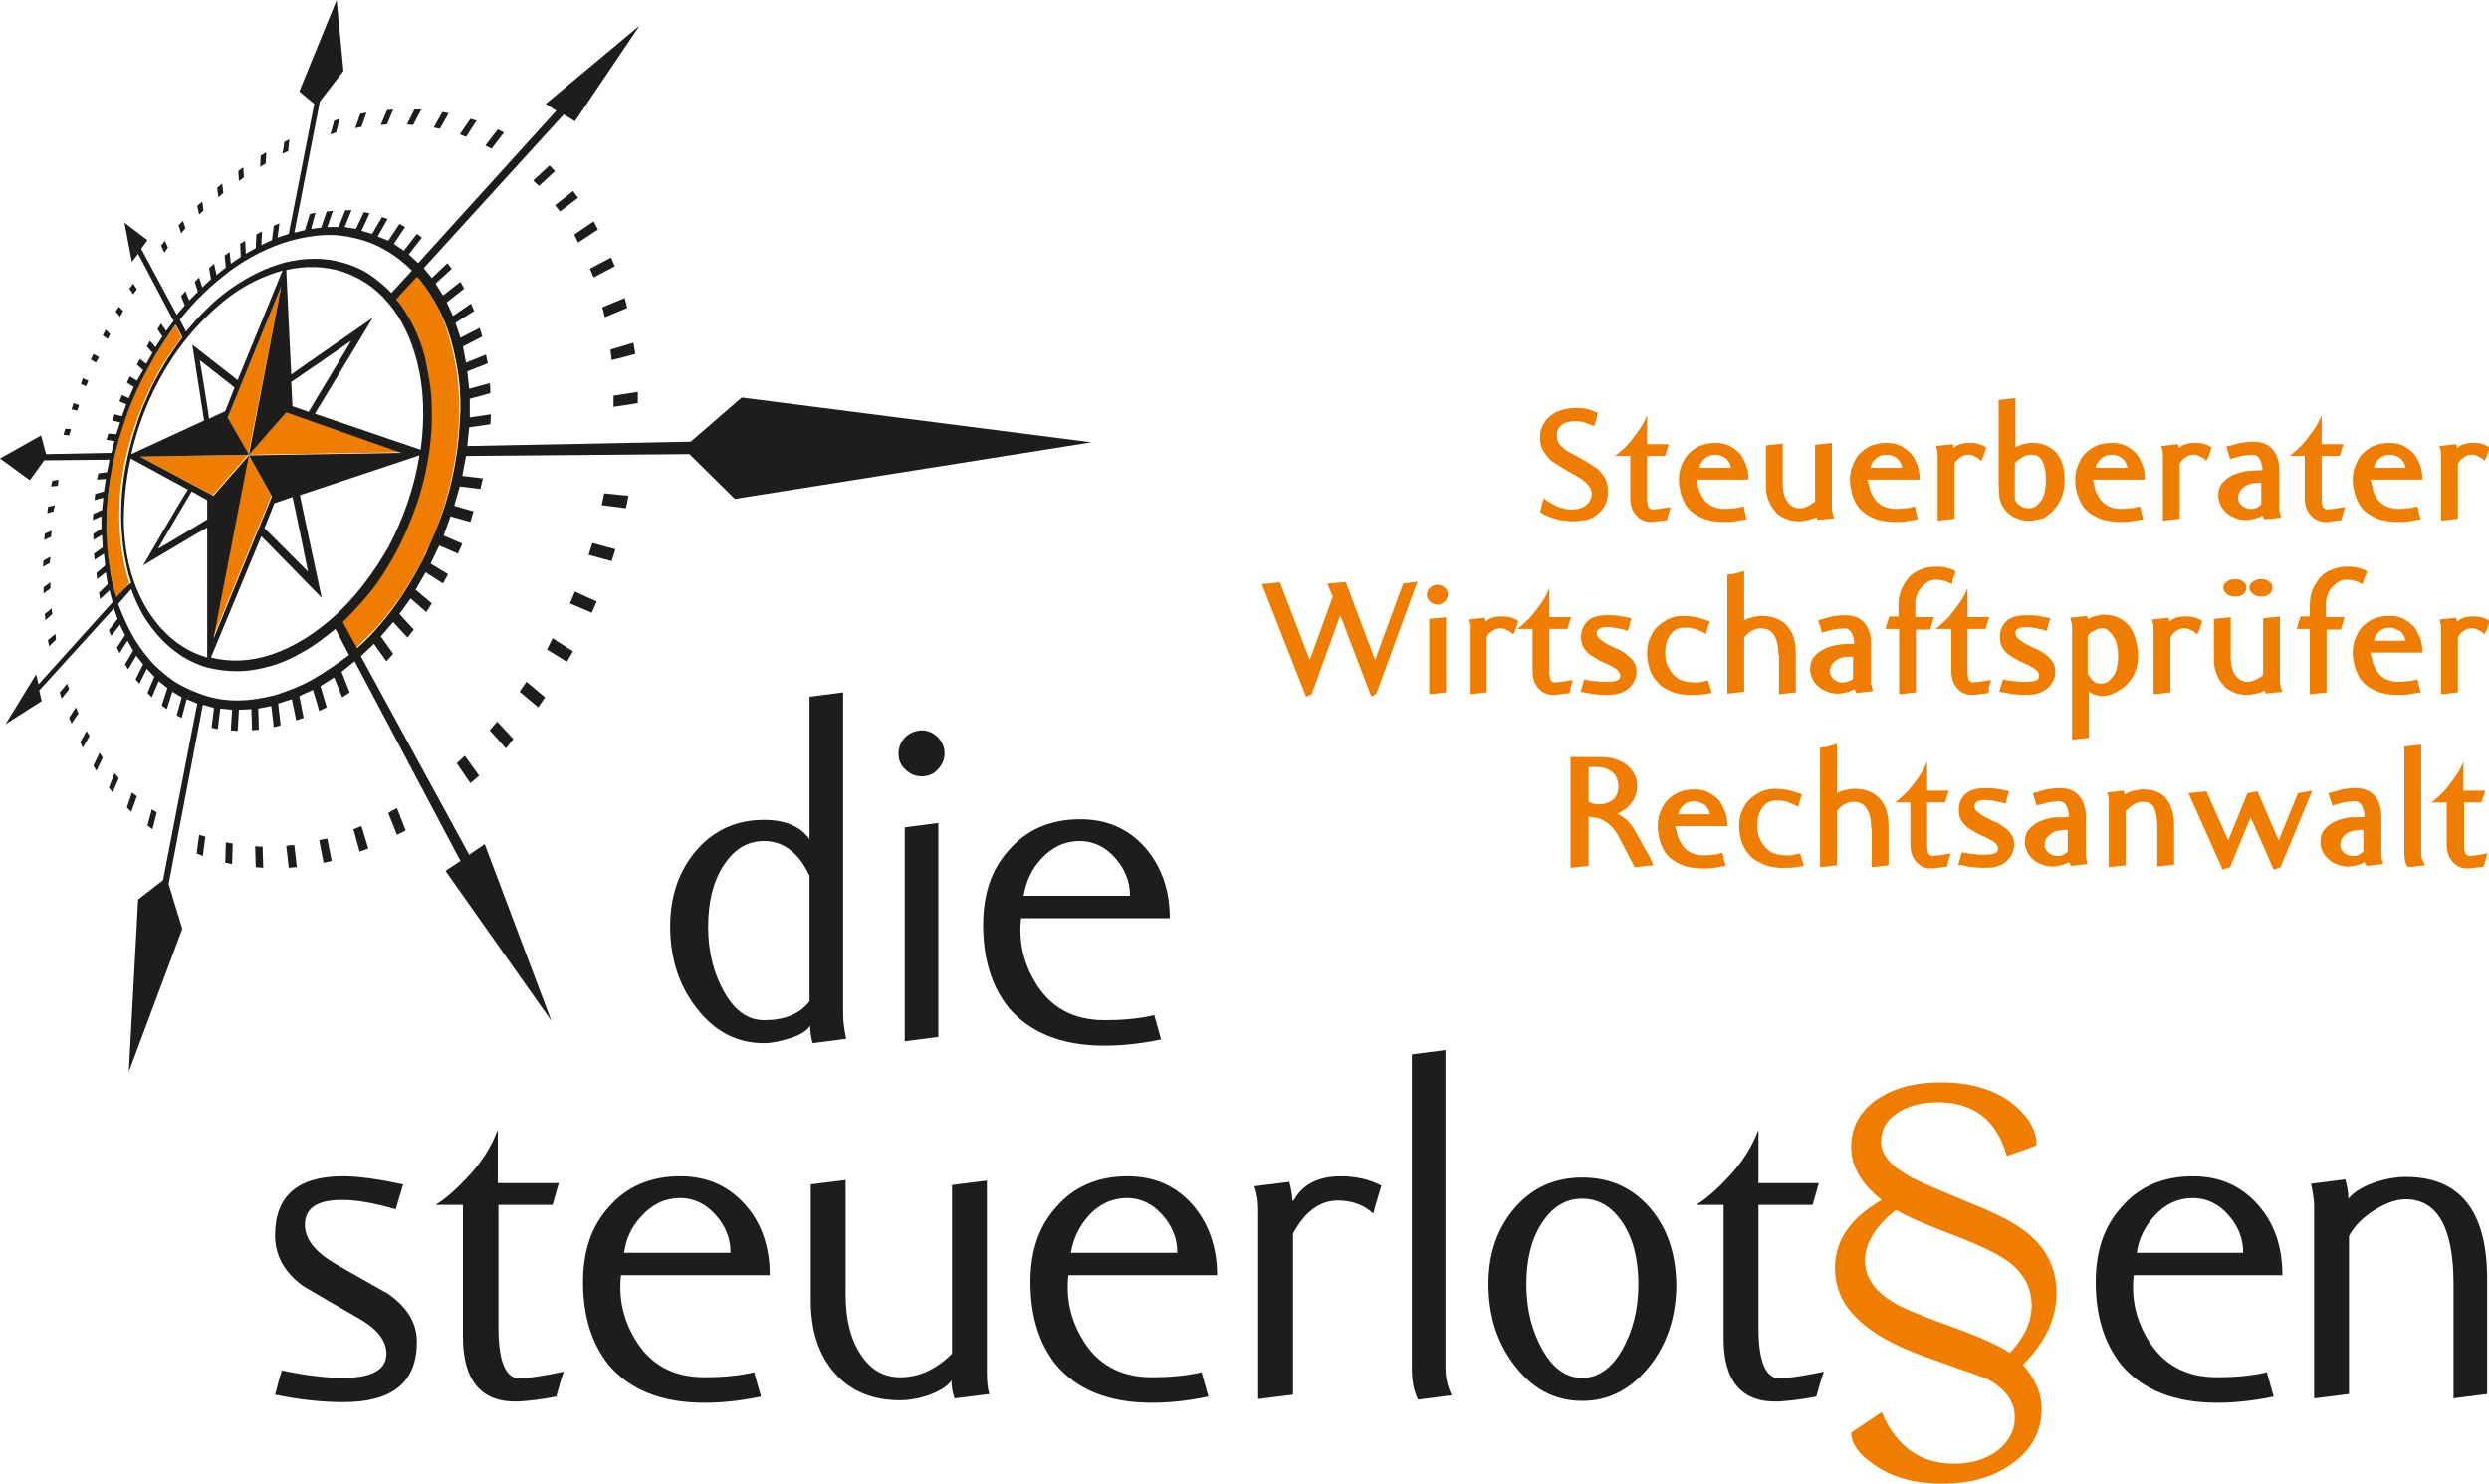 <?xml version="1.0" encoding="utf-8"?>
<!-- Generator: Adobe Illustrator 27.2.0, SVG Export Plug-In . SVG Version: 6.00 Build 0)  -->
<svg version="1.1" id="Ebene_1" xmlns="http://www.w3.org/2000/svg" xmlns:xlink="http://www.w3.org/1999/xlink" x="0px" y="0px"
	 viewBox="0 0 400 238.5" style="enable-background:new 0 0 400 238.5;" xml:space="preserve">
<style type="text/css">
	.st0{fill:#1D1D1B;}
	.st1{fill:#EE7D00;}
</style>
<g>
	<path class="st0" d="M394.2,224.8l5.5-0.7v-18.5c0-11-4.4-16.4-13.1-16.4c-1.5,0-3.2,0.3-5,0.9c-2,0.7-3.4,1.6-4.2,2.6
		c0-1-0.2-2.1-0.5-3.1l-5.5,0.7c0.3,1.4,0.5,2.6,0.5,3.7v30.8l5.6-0.7v-25.4c0.8-1.5,2.1-2.9,4-4.1c1.9-1.2,3.6-1.8,5.1-1.8
		c5.1,0,7.7,4.5,7.7,13.6V224.8z M346.2,195.5c1.7-1.9,3.8-2.9,6.2-2.9c2.2,0,4.1,0.9,5.7,2.7c1.6,1.8,2.4,3.8,2.4,6.1h-17.1
		C343.7,199.1,344.7,197.2,346.2,195.5 M362.8,193.6c-2.7-3-6.1-4.5-10.4-4.5c-4.8,0-8.7,1.7-11.5,5c-2.8,3.1-4.1,7.1-4.1,12
		c0,5.5,1.4,9.9,4.1,13.3c3.4,4,8.5,6.1,15.4,6.1c2.7,0,5.8-0.3,9.1-1l-1.1-3.9c-2.6,0.6-5.3,0.8-8,0.8c-5.1,0-8.8-2.1-11.2-6.2
		c-1.9-3.2-2.6-6.6-2.2-10.2h23.9C366.8,200.4,365.5,196.6,362.8,193.6"/>
	<path class="st1" d="M304.7,194.5c1.6,1,4.6,2.3,9.1,4c4.2,1.6,7.1,3,8.8,4.2c2.6,1.9,3.9,4.3,3.9,7.2c0,2.6-1.2,5.1-3.5,7.6
		c-1.9-1.3-5.1-2.7-9.6-4.3c-4.7-1.7-7.9-3-9.4-4c-2.9-1.8-4.3-4-4.3-6.7C299.8,199.8,301.4,197.1,304.7,194.5 M321,233.2
		c-1.9,1.4-4.2,2.1-7,2.1c-5.4,0-9.3-2.8-11.6-8.3c-2.4,1.6-4,2.7-4.9,3.3c0,1.7,1.2,3.5,3.6,5.1c2.9,2.1,6.6,3.1,11,3.1
		c4.7,0,8.5-1.1,11.5-3.4c3-2.2,4.5-5.1,4.5-8.7c0-2.4-1-4.7-3-7c3.6-3.6,5.4-7.5,5.4-11.5c0-3.4-1.2-6.4-3.7-8.8
		c-1.7-1.7-4.7-3.5-9.2-5.3c-6.1-2.5-9.5-4-10.4-4.5c-3.3-1.8-4.9-3.7-4.9-5.7c0-1.9,0.8-3.5,2.5-4.6c1.7-1.2,3.9-1.8,6.7-1.8
		c5.7,0,9.4,2.9,11,8.6c2.2-0.7,3.8-1.3,4.8-1.7c0-2.2-1.1-4.3-3.4-6.3c-2.9-2.5-6.9-3.8-12-3.8c-4.6,0-8.2,1.1-10.9,3.2
		c-2.4,1.9-3.5,4.3-3.5,7.2c0,3.1,1.6,5.9,4.9,8.5c-5,2.9-7.5,6.5-7.5,10.9c0,3.1,1.1,5.8,3.5,8.1c2.3,2.3,5.8,4.3,10.4,6
		c6.7,2.4,10.1,3.6,10.4,3.7c3.1,1.6,4.6,3.7,4.6,6.3C323.8,230,322.8,231.8,321,233.2"/>
	<path class="st0" d="M285.8,225.3c1.6-0.1,3.6-0.3,6.1-0.8c0.4-1.5,0.8-2.9,1.2-4c-3.3,0.7-5.6,1-6.9,1.1c-2.4,0.1-3.6-2.6-3.6-8.2
		v-19.7h8.7l1-3.5h-9.7v-8.6c-1,2.7-2.6,5.3-5.1,7.9c-1.7,1.8-3.3,3.2-4.9,4.2h4.4v21.2C276.9,222,279.9,225.5,285.8,225.3
		 M260.7,217c-1.7,3-3.9,4.5-6.4,4.5c-2.6,0-4.7-1.5-6.4-4.5c-1.7-3-2.6-6.5-2.6-10.5c0-4,0.8-7.3,2.5-9.9c1.7-2.6,3.8-3.9,6.5-3.9
		c2.6,0,4.8,1.3,6.5,3.9c1.7,2.6,2.5,5.9,2.5,9.9C263.3,210.5,262.4,214,260.7,217 M265.1,194.1c-2.8-3.2-6.4-4.8-10.8-4.8
		c-4.4,0-8,1.6-10.8,4.8c-2.8,3.2-4.3,7.3-4.3,12.3c0,5.1,1.4,9.5,4.2,13.1c2.9,3.8,6.5,5.7,10.9,5.7c4.3,0,7.9-1.9,10.9-5.7
		c2.8-3.6,4.2-8,4.2-13.1C269.3,201.4,267.9,197.3,265.1,194.1 M232.3,220v-51.2l-5.4,0.7v50.5c0,1.9,0.3,3.6,1,5l5.4-0.7
		C232.6,222.8,232.3,221.4,232.3,220 M202.2,194.3v30.6l5.6-0.7v-25.9c1.9-3.5,4.3-5.3,7.2-5.3c2.3,0,4.2,0.7,5.7,2.1
		c0.4-1.6,0.9-3.1,1.3-4.5c-1.9-1-4.1-1.5-6.5-1.5c-3.6,0-6.2,1.3-7.6,3.9h-0.2c0-0.8-0.2-1.9-0.5-3l-5.6,0.7
		C202,191.9,202.2,193.1,202.2,194.3 M174.9,195.5c1.7-1.9,3.8-2.9,6.2-2.9c2.2,0,4.1,0.9,5.7,2.7c1.6,1.8,2.4,3.8,2.4,6.1h-17.1
		C172.5,199.1,173.4,197.2,174.9,195.5 M191.6,193.6c-2.7-3-6.1-4.5-10.4-4.5c-4.8,0-8.7,1.7-11.5,5c-2.8,3.1-4.1,7.1-4.1,12
		c0,5.5,1.4,9.9,4.1,13.3c3.4,4,8.5,6.1,15.4,6.1c2.8,0,5.8-0.3,9.1-1l-1.1-3.9c-2.6,0.6-5.3,0.8-8,0.8c-5.1,0-8.8-2.1-11.2-6.2
		c-1.9-3.2-2.6-6.6-2.2-10.2h23.9C195.6,200.4,194.2,196.6,191.6,193.6 M158.6,220.6v-30.8l-5.6,0.7v27.1c-2.5,2.5-5.3,3.8-8.3,3.8
		c-2.7,0-4.8-1.2-6.4-3.7c-1.6-2.4-2.4-5.6-2.4-9.6v-18.4l-5.6,0.7v18.7c0,4.9,1.3,8.8,3.9,11.7c2.6,2.9,6.1,4.3,10.5,4.3
		c1.2,0,2.6-0.2,4.2-0.7c2-0.7,3.4-1.5,4-2.5c0,1,0.2,2,0.5,2.9l5.6-0.7C158.7,223.2,158.6,222,158.6,220.6 M103.1,195.5
		c1.7-1.9,3.8-2.9,6.2-2.9c2.2,0,4.1,0.9,5.7,2.7c1.6,1.8,2.4,3.8,2.4,6.1h-17.1C100.6,199.1,101.5,197.2,103.1,195.5 M119.7,193.6
		c-2.7-3-6.1-4.5-10.4-4.5c-4.8,0-8.7,1.7-11.5,5c-2.8,3.1-4.1,7.1-4.1,12c0,5.5,1.4,9.9,4.1,13.3c3.4,4,8.5,6.1,15.4,6.1
		c2.8,0,5.8-0.3,9.1-1l-1.1-3.9c-2.6,0.6-5.3,0.8-8,0.8c-5.1,0-8.8-2.1-11.2-6.2c-1.9-3.2-2.6-6.6-2.2-10.2h23.9
		C123.7,200.4,122.4,196.6,119.7,193.6 M83.3,225.3c1.6-0.1,3.6-0.3,6.1-0.8c0.4-1.5,0.8-2.9,1.2-4c-3.3,0.7-5.6,1-6.9,1.1
		c-2.4,0.1-3.6-2.6-3.6-8.2v-19.7h8.7l1-3.5H80v-8.6c-1,2.7-2.6,5.3-5.1,7.9c-1.7,1.8-3.3,3.2-4.9,4.2h4.4v21.2
		C74.4,222,77.4,225.5,83.3,225.3 M45.3,220.3c3.8,0.8,7,1.2,9.8,1.2c4.7,0,7-1.3,7-3.9c0-2.1-1.5-4-4.5-5.7c-3-1.7-5.9-3.4-8.8-5.1
		c-3.1-2.2-4.6-5-4.6-8.2c0-6.3,3.6-9.5,10.9-9.5c2.7,0,5.9,0.5,9.7,1.3l-1.2,4c-3.5-1-6.3-1.5-8.6-1.5c-4,0-6,1.3-6,4
		c0,2.2,1.5,4.2,4.6,6.1c2.9,1.7,5.8,3.3,8.8,5c3.1,2.2,4.6,4.7,4.6,7.7c0,6.5-3.9,9.7-11.8,9.7c-3.5,0-7.1-0.4-11-1.2
		C44.6,222.7,44.9,221.5,45.3,220.3"/>
	<path class="st0" d="M167.3,138.1c1.7-1.9,3.8-2.9,6.2-2.9c2.2,0,4.1,0.9,5.7,2.7c1.6,1.8,2.4,3.8,2.4,6.1h-17.1
		C164.9,141.7,165.8,139.7,167.3,138.1 M184,136.2c-2.7-3-6.1-4.5-10.4-4.5c-4.8,0-8.7,1.7-11.5,5c-2.8,3.1-4.1,7.1-4.1,12
		c0,5.5,1.4,9.9,4.1,13.3c3.4,4,8.5,6.1,15.4,6.1c2.7,0,5.8-0.3,9.1-1l-1.1-3.9c-2.6,0.6-5.3,0.8-8,0.8c-5.1,0-8.8-2.1-11.2-6.2
		c-1.9-3.2-2.6-6.6-2.2-10.2H188C188,143,186.6,139.2,184,136.2 M145.5,118.5c-0.7,0.7-1.1,1.6-1.1,2.6c0,1,0.3,1.9,1.1,2.6
		c0.7,0.7,1.6,1.1,2.6,1.1c1,0,1.9-0.3,2.6-1.1c0.7-0.7,1.1-1.6,1.1-2.6c0-1-0.4-1.9-1.1-2.6c-0.7-0.7-1.6-1.1-2.6-1.1
		C147,117.5,146.2,117.8,145.5,118.5 M145.4,167.4V133l5.4-0.7v34.4L145.4,167.4z M122.8,164c-2.6,0-4.7-1.5-6.4-4.5
		c-1.7-3-2.6-6.5-2.6-10.5c0-4,0.8-7.3,2.5-9.9c1.7-2.6,3.8-3.9,6.5-3.9c3.1,0,5.6,1.9,7.3,5.6v20.2C128.4,163.1,126,164,122.8,164
		 M130.1,134.6v0.3c-1.5-2.1-4-3.1-7.3-3.1c-4.4,0-8,1.6-10.8,4.8c-2.8,3.2-4.3,7.3-4.3,12.3c0,5.1,1.4,9.5,4.2,13.1
		c2.9,3.8,6.5,5.7,10.9,5.7c1.2,0,2.6-0.3,4.2-0.8c1.6-0.5,2.7-1.2,3.2-2c0,0.8,0.1,1.7,0.4,2.8l5.4-0.7c-0.3-1.3-0.5-2.7-0.5-4
		v-51.7l-5.4,0.7V134.6z"/>
</g>
<g>
	<g>
		<g>
			<path class="st1" d="M28.2,52.3c0,0-2.3,3.2-3.3,4.8c-0.9,1.6-1.8,3.2-2.6,4.9c-0.8,1.7-1.5,3.5-2.2,5.3c-1.2,3.3-2,6.8-2.5,10.3
				c-0.1,0.9-0.2,1.8-0.3,2.7c-0.2,1.9-0.2,3.7-0.2,5.5c0,1.8,0.2,3.6,0.5,5.3c0.3,1.7,0.6,3.4,1.1,5l2.1-2.4
				c-0.5-1.4-0.8-2.9-1.1-4.5c-0.3-1.5-0.4-3.1-0.5-4.8c-0.1-1.6,0-3.3,0.1-5c0.3-3.6,1.1-7.1,2.2-10.5c0.1-0.3,0.2-0.5,0.3-0.8
				c0.5-1.6,1.2-3.1,1.8-4.6c0.7-1.5,1.4-2.9,2.2-4.3c0.8-1.4,3.4-5,3.4-5L28.2,52.3z M66.9,44.3c0,0-3.3,3.6-3.3,3.6
				c0,0,1.7,2.4,1.8,2.6c1.3,2.1,2.2,4.4,2.8,6.8c0.4,1.4,0.7,2.9,0.8,4.4c0.2,1.6,0.3,3.2,0.3,4.9c0,5-0.9,9.9-2.5,14.6
				c-0.8,2.5-1.9,4.9-3.1,7.2c-1.2,2.3-2.5,4.4-4,6.3c-1.4,1.9-3,3.7-4.7,5.2l2.3,4.2c0,0,2.3-2.3,2.5-2.5c1.7-1.7,3.2-3.7,4.6-5.7
				c1.4-2.1,2.8-4.4,3.9-6.8c1.2-2.4,2.2-4.9,3-7.5c1.6-5.1,2.5-10.5,2.5-15.9c0-2.1-0.1-4.1-0.4-6c-0.3-1.9-0.7-3.7-1.2-5.4
				C71.2,50.6,69.4,47.2,66.9,44.3"/>
			<polygon class="st1" points="22.5,73.4 34.2,79.6 39.9,73.1 			"/>
			<polygon class="st1" points="39.9,73.1 64.5,72.7 46,66.3 			"/>
			<polygon class="st1" points="34.2,102.6 43.6,79.7 39.9,73.1 			"/>
			<polygon class="st1" points="36.6,67.1 39.9,73.1 45.2,46 			"/>
		</g>
	</g>
	<g>
		<polygon class="st0" points="62.2,20 63.2,17.6 62.2,17.7 61.2,20.1 		"/>
		<polygon class="st0" points="32.7,33.8 32.5,32.4 31.7,33.1 32,34.5 		"/>
		<polygon class="st0" points="79,23.9 81,21.3 80,20.8 78,23.4 		"/>
		<polygon class="st0" points="70.7,20.7 72.1,18.2 71.1,18 69.7,20.5 		"/>
		<polygon class="st0" points="74.9,22 76.6,19.4 75.6,19.1 73.9,21.6 		"/>
		<polygon class="st0" points="66.4,20.1 67.7,17.6 66.6,17.6 65.4,20 		"/>
		<polygon class="st0" points="29.8,36.7 29.4,35.5 28.7,36.2 29.1,37.5 		"/>
		<polygon class="st0" points="27,39.8 26.5,38.7 25.9,39.5 26.4,40.6 		"/>
		<polygon class="st0" points="54,21.3 54.6,19.1 53.7,19.4 53.1,21.6 		"/>
		<polygon class="st0" points="35.9,31 35.7,29.5 34.9,30.2 35.1,31.7 		"/>
		<polygon class="st0" points="42.7,26.3 42.8,24.5 41.9,25 41.8,26.8 		"/>
		<polygon class="st0" points="46.3,24.3 46.5,22.4 45.7,22.8 45.4,24.7 		"/>
		<polygon class="st0" points="58.1,20.4 58.9,18.1 57.9,18.3 57.1,20.6 		"/>
		<polygon class="st0" points="39.2,28.5 39.1,26.9 38.3,27.5 38.4,29.1 		"/>
		<polygon class="st0" points="85.7,29 86.6,29.9 89.2,27.5 88.3,26.6 		"/>
		<polygon class="st0" points="22,46.5 21.4,45.6 20.8,46.4 21.4,47.3 		"/>
		<polygon class="st0" points="19.8,50 19.1,49.3 18.6,50.1 19.3,50.9 		"/>
		<polygon class="st0" points="90,34 92.9,31.8 92.1,30.7 89.2,33 		"/>
		<polygon class="st0" points="92.9,39 96.1,36.9 95.4,35.6 92.3,37.7 		"/>
		<polygon class="st0" points="17.7,53.7 17,53 16.5,53.9 17.3,54.5 		"/>
		<polygon class="st0" points="15.9,57.4 15,56.9 14.6,57.8 15.4,58.3 		"/>
		<polygon class="st0" points="95.4,44.6 98.8,42.8 98.2,41.4 94.8,43.2 		"/>
		<polygon class="st0" points="14.2,61.2 13.3,60.8 13,61.7 13.8,62.1 		"/>
		<polygon class="st0" points="97.2,51 100.8,49.5 100.4,47.9 96.8,49.4 		"/>
		<polygon class="st0" points="12.7,65.1 11.8,64.8 11.5,65.8 12.4,66 		"/>
		<polygon class="st0" points="98.3,57.9 102.1,56.9 101.8,55.1 98.1,56.2 		"/>
		<polygon class="st0" points="98.6,65.4 102.5,64.8 102.5,63 98.6,63.6 		"/>
		<polygon class="st0" points="11.4,69 10.5,68.9 10.2,69.9 11.1,70 		"/>
		<polygon class="st0" points="96.7,81.2 100.6,81.7 101,79.7 97.1,79.3 		"/>
		<polygon class="st0" points="9.4,77.1 8.4,77.3 8.2,78.2 9.3,78.1 		"/>
		<polygon class="st0" points="94.6,89.2 98.3,90.2 98.9,88.3 95.2,87.3 		"/>
		<polygon class="st0" points="7.6,82.5 8.6,82.2 8.8,81.2 7.7,81.5 		"/>
		<polygon class="st0" points="91.6,97 95.1,98.5 95.9,96.7 92.4,95.1 		"/>
		<polygon class="st0" points="7.1,86.8 8.2,86.3 8.3,85.3 7.2,85.8 		"/>
		<polygon class="st0" points="6.9,91.1 8,90.5 8.1,89.5 7,90.1 		"/>
		<polygon class="st0" points="87.9,104.4 91.1,106.4 92.1,104.7 88.8,102.6 		"/>
		<polygon class="st0" points="8.1,93.6 7,94.4 7,95.4 8.1,94.6 		"/>
		<polygon class="st0" points="83.5,111.2 86.5,113.7 87.6,112.1 84.6,109.6 		"/>
		<polygon class="st0" points="78.7,117.4 81.3,120.3 82.5,118.8 79.9,116 		"/>
		<polygon class="st0" points="8.4,98.7 8.3,97.8 7.2,98.7 7.3,99.7 		"/>
		<polygon class="st0" points="73.4,122.7 75.6,125.9 77,124.7 74.7,121.5 		"/>
		<polygon class="st0" points="9,102.8 8.9,101.9 7.7,102.9 7.9,103.9 		"/>
		<path class="st0" d="M62.4,130.7l1.4,3.5l1.4-0.7l-1.4-3.6C63.6,130,62.5,130.6,62.4,130.7z"/>
		<polygon class="st0" points="10.8,109.9 9.6,111.3 9.9,112.3 11.1,110.8 		"/>
		<path class="st0" d="M51.3,135.1l0.7,3.6l1.3-0.3l-0.7-3.6C52.5,134.8,51.4,135,51.3,135.1z"/>
		<polygon class="st0" points="24.4,130.1 23.7,132.7 24.5,133.3 25.2,130.6 		"/>
		<path class="st0" d="M46,136l0.4,3.5l1.3-0.1l-0.4-3.5C47.2,135.8,46.1,135.9,46,136z"/>
		<polygon class="st0" points="22,128 21.2,127.4 20.4,129.8 21.1,130.5 		"/>
		<path class="st0" d="M56.8,133.3l1,3.6l1.4-0.5l-1.1-3.6C58,132.8,56.9,133.3,56.8,133.3z"/>
		<polygon class="st0" points="16,121 15,123.1 15.5,123.9 16.5,121.8 		"/>
		<polygon class="st0" points="13.9,117.5 12.9,119.3 13.3,120.2 14.4,118.3 		"/>
		<polygon class="st0" points="12.2,113.7 11.1,115.4 11.5,116.3 12.6,114.7 		"/>
		<polygon class="st0" points="18.4,124.3 17.5,126.6 18.1,127.4 19.1,125.1 		"/>
		<polygon class="st0" points="36.3,135.4 36.2,138.7 37.3,138.9 37.4,135.6 		"/>
		<polygon class="st0" points="32,134.2 31.6,137.2 32.6,137.6 33,134.5 		"/>
		<path class="st0" d="M41,136l0.1,3.4l1.2,0.1l-0.1-3.4C42.1,136.1,41.1,136.1,41,136z"/>
		<path class="st0" d="M119.2,63.9c0,0-8.2,7.1-8.2,7.1l-35.9,0.7l0.3-3l3.4-0.5l0.1-1.6l-3.4,0.5l0-3l3.3-0.9c0-0.5,0-1.1-0.1-1.6
			l-3.3,0.9l-0.3-2.8l3.3-1.3L78.1,57l-3.2,1.3l-0.5-2.6l3.1-1.6l-0.4-1.4L74,54.3l-0.8-2.4l3-1.9l-0.5-1.2l-2.9,2l-1-2.2l2.8-2.2
			l-0.6-1.1l-2.8,2.2l-1.2-1.9l2.6-2.4l-0.7-0.9l-2.5,2.4l-1.3-1.6c0,0,22.5-24.7,22.5-24.7l1.8,1.1l10.4-15.4L87.7,16.7
			c0,0,1.7,1.1,1.7,1.1L67.2,42.3l-1.5-1.4l2.1-2.7l-0.8-0.6l-2.1,2.7l-1.6-1.1l1.8-2.7l-0.9-0.5l-1.8,2.7L60.7,38l1.6-2.8l-0.9-0.3
			l-1.6,2.7l-1.7-0.5l1.3-2.8l-0.9-0.2l-1.3,2.7l-1.8-0.3l1.1-2.7l-1,0l-1.1,2.7l-1.8,0l0.9-2.6l-1,0.1l-0.9,2.6L50,36.8l0.7-2.6
			l-0.9,0.2L49,37l-1.7,0.4c0,0,4.1-21.1,4.1-21.1l3.8-4.9L54.1,0l-6,14.7l2.4,2l-4.1,20.9l-1.8,0.6l0.3-2.3L44,36.3l-0.3,2.3
			L42,39.4l0.1-2.2l-0.9,0.5l-0.1,2.2l-1.6,0.9l-0.1-2.1l-0.8,0.5l0.1,2.1l-1.6,1.1l-0.2-1.9l-0.8,0.6l0.2,1.9l-1.5,1.2l-0.4-1.8
			l-0.8,0.7l0.3,1.8l-1.4,1.3l-0.5-1.6l-0.7,0.7l0.5,1.6l-1.4,1.4l-0.6-1.5l-0.7,0.8l0.6,1.5l-1.3,1.5L22.7,40l1-1.4L20,35.8
			l1.2,6.3l1-1.3l5.7,10.8l-1.2,1.6L25.9,52l-0.6,0.9l0.8,1.2L25,55.8l-0.9-1l-0.5,0.9l0.9,1l-1,1.8l-1-0.8l-0.5,0.9l1,0.9L22,61.2
			l-1.1-0.7l-0.5,1l1.1,0.7L20.7,64l-1.1-0.5l-0.4,1l1.1,0.5l-0.7,1.9l-1.2-0.3l-0.3,1l1.2,0.3l-0.6,1.9l-1.3-0.1l-0.3,1l1.3,0.2
			l-0.5,1.9c0,0-10.5,0.2-10.5,0.2l-0.8-3L0,73.7l4.8,3.5L7.1,74l10.5-0.1l-0.4,2l-1.4,0.2l-0.2,1L17,77l-0.3,2l-1.4,0.4l-0.1,1
			l1.4-0.4l-0.2,2l-1.4,0.6l-0.1,1l1.4-0.6l0,2L15,85.8l0,1l1.4-0.8l0.1,2l-1.4,1l0.1,1l1.5-1l0.2,1.9l-1.4,1.2l0.1,1L17,92l0.3,1.9
			l-1.4,1.4l0.2,1l1.5-1.4l0.5,1.9c0,0-11.9,13.2-11.9,13.2l-0.4-1.6l-4.9,8l5.8-3.7c0,0-0.4-1.7-0.4-1.7l12-13.2l0.6,1.7l-1.4,1.8
			c0.1,0.3,0.2,0.6,0.4,0.9l1.4-1.8c0.2,0.6,0.5,1.1,0.8,1.7l-1.3,2l0.4,0.9l1.3-2l0.9,1.6l-1.3,2.2l0.5,0.8l1.3-2.2l1.1,1.4
			l-1.2,2.4l0.6,0.7l1.2-2.4c0,0,0.8,0.9,1.2,1.3l-1.1,2.6l0.7,0.7l1.1-2.6l1.4,1.1l-0.9,2.8l0.8,0.6l0.9-2.8l1.5,0.9l-0.8,2.9
			l0.8,0.4l0.8-3l1.7,0.7c0,0-5.5,28.4-5.5,28.4l-4,3.1l-1.5,27.7l8.6-23c0,0-2.2-7.1-2.2-7.2l5.5-28.8l1.8,0.5l-0.4,3.2l1,0.2
			l0.4-3.3l1.9,0.2l-0.2,3.3l1.1,0.1l0.2-3.4l2-0.1l0.1,3.4l1.1-0.1l-0.1-3.4l2.1-0.4l0.4,3.4l1.1-0.3l-0.4-3.5l2.2-0.7l0.7,3.4
			l1.2-0.4l-0.7-3.5l2.2-1l1,3.4l1.2-0.6l-1-3.4l2.2-1.4l1.3,3.2l1.2-0.8l-1.3-3.3l2.1-1.7c0,0,17,32.1,17,32.1l-2.4,1.6l17,24.1
			l-10.7-28.4c0,0-2.5,1.7-2.5,1.7L58,105.5l2.1-2l2,2.8l1.1-1.2l-2-2.8l2-2.3l2.3,2.5l1-1.3l-2.3-2.5l1.8-2.5l2.5,2.2l0.9-1.4
			l-2.6-2.2l1.6-2.8l2.8,1.8l0.8-1.5l-2.8-1.7l1.4-2.9l3,1.3l0.7-1.6l-3-1.3l1.1-3.1l3.2,0.9l0.5-1.7L73,81.3l0.9-3.1l3.3,0.4
			l0.4-1.7l-3.3-0.4l0.6-3.2l35.9-0.3l7.3,7.2l57.3-9.1L119.2,63.9z M28.9,51.4c1.2-1.5,2.4-2.9,3.8-4.2c1.3-1.3,2.8-2.5,4.2-3.6
			c1.5-1.1,3.1-2.1,4.7-2.9c1.6-0.8,3.3-1.5,5.1-2c1.8-0.5,3.6-0.8,5.3-0.9c1.8-0.1,3.5,0.1,5.1,0.5c1.7,0.4,3.3,1,4.8,1.9
			c1.6,0.9,3,2,4.3,3.3l-3.3,3.6l0,0c-1.1-1.2-2.4-2.2-3.7-3.1c-1.3-0.8-2.7-1.4-4.2-1.8c-1.4-0.4-2.9-0.6-4.5-0.6
			c-1.5,0-3.1,0.2-4.7,0.6c-1.5,0.4-3.1,1-4.5,1.7c-1.4,0.7-2.8,1.5-4.2,2.5c-1.3,0.9-2.6,2-3.8,3.2c-1.2,1.1-2.3,2.4-3.4,3.7l0,0
			L28.9,51.4L28.9,51.4z M21,73.7L21,73.7C21,73.7,21,73.7,21,73.7l9.2,5c0,0,0,0,0,0l0,0l0,0C29.3,80,23,90.9,23,90.9
			s9.2-5.5,10.3-6.1l0,20.9l0,0l0,0c-2.9-0.8-5.4-2.5-7.4-4.7c-1.9-2.1-3.4-4.7-4.4-7.6c-1-2.8-1.5-6-1.6-9.3
			C19.9,80.7,20.2,77.3,21,73.7L21,73.7z M49.6,66.2L47,65.3l-0.2-3.9l0,0l0,0c0,0,0,0,0,0v0v0c0.9-0.6,9.2-6.3,9.6-6.6
			C56.2,55.3,50.2,65.1,49.6,66.2z M38.2,61.1L38.2,61.1c-0.8-0.6-7.3-5.7-7.3-5.7s1.7,10.9,1.9,12.2L21.1,73c0.8-3.5,2-6.9,3.5-10
			c1.5-3.1,3.3-6,5.4-8.6c2.1-2.6,4.5-4.9,7-6.8c2.6-1.9,5.5-3.3,8.4-4.1L38.2,61.1C38.2,61.1,38.2,61.1,38.2,61.1z M37.7,62.3
			l-1.5,3.8l-2.6,1.2c-0.1-0.9-1.4-9-1.5-9.4C32.4,58.1,37.2,61.9,37.7,62.3C37.7,62.3,37.7,62.3,37.7,62.3z M33.3,80.4l0,3.1
			c-0.8,0.5-7.6,4.6-7.9,4.7c0.2-0.4,4.8-8.2,5.4-9.2l0,0h0c0,0,0,0,0,0L33.3,80.4z M22.5,73.4l17.5-0.3l-3.4-6L45.2,46l-5.2,27.1
			l6-6.8l18.5,6.5l-24.5,0.4l3.7,6.6l-9.4,22.9l5.7-29.5l-5.7,6.5L22.5,73.4z M49.5,91.9c-0.3-0.3-6.4-6.4-7-7l0,0l0,0l1.6-4l2.9-1
			l0,0C47.3,81.1,49.4,91.4,49.5,91.9z M42,86.2C42,86.2,42,86.2,42,86.2L42,86.2C42,86.2,42,86.2,42,86.2L42,86.2
			c1,1,9.7,9.9,9.7,9.9s-3.2-14.9-3.5-16.5l19.2-6.4c0,0,0,0,0,0c0,0,0,0,0,0l0,0c-0.8,5.2-2.6,10.2-4.9,14.6
			C60,92.2,57.1,96,53.8,99c-3.2,2.9-6.6,5-10.1,6.2c-3.3,1.1-6.6,1.3-9.8,0.5l0,0L42,86.2z M50.6,66.5L50.6,66.5
			C50.6,66.5,50.6,66.5,50.6,66.5L50.6,66.5L50.6,66.5c1-1.6,9.3-15.4,9.3-15.4S48,59.3,46.8,60.2l-0.8-16.8l0,0
			c3.1-0.7,6.1-0.6,8.8,0.2c2.8,0.9,5.4,2.5,7.5,5c2.2,2.5,3.8,5.8,4.8,9.8c1,4.1,1.2,8.8,0.5,13.9h0l0,0c0,0,0,0,0,0l0,0L50.6,66.5
			z M18.7,96c-0.5-1.6-0.9-3.3-1.1-5c-0.3-1.7-0.4-3.5-0.5-5.3c0-1.8,0-3.6,0.2-5.5c0.4-4.4,1.4-8.8,2.9-13c0.6-1.8,1.4-3.6,2.2-5.3
			c0.8-1.7,1.7-3.3,2.6-4.9c1-1.6,2-3.1,3.2-4.8l0.1,0.1l1,1.9c0,0,0,0.1-0.7,1c-0.9,1.3-1.8,2.6-2.6,4c-0.8,1.4-1.6,2.8-2.2,4.3
			c-0.7,1.5-1.3,3-1.8,4.6c-1.2,3.6-2.1,7.4-2.4,11.3c-0.1,1.7-0.2,3.4-0.1,5c0.1,1.6,0.2,3.2,0.5,4.8c0.3,1.6,0.6,3.1,1.1,4.5
			C20.8,93.7,18.7,96,18.7,96z M50.1,109.3c-2,1.1-4.1,1.9-6.1,2.5c-2,0.5-4,0.8-5.9,0.8c-1.9,0-3.7-0.3-5.5-0.9
			c-1.7-0.6-3.3-1.3-4.8-2.3c-1.4-1-2.7-2.1-3.8-3.4c-1.1-1.3-2.1-2.7-2.9-4.2c-0.8-1.5-1.5-3.1-2.1-4.7v0l0,0c0,0,0,0,0,0l2.1-2.4
			c0.5,1.5,1.2,2.9,1.9,4.2c0.8,1.3,1.7,2.5,2.7,3.6c1,1.1,2.2,2.1,3.4,2.9c1.3,0.8,2.7,1.5,4.2,1.9l0,0l0,0
			c1.6,0.4,3.2,0.6,4.9,0.6c1.7,0,3.4-0.3,5.2-0.8c1.8-0.5,3.6-1.3,5.3-2.3c1.8-1,3.5-2.3,5.2-3.7l2.2,4.2l0,0l0,0l0,0
			C54.2,106.7,52.2,108.1,50.1,109.3z M73.5,72.2c-0.6,4.6-1.8,9.1-3.6,13.4c-0.5,1.2-1,2.3-1.5,3.5c-1.2,2.4-2.5,4.7-3.9,6.8
			c-2,3-4.4,5.9-7.1,8.3c0,0-2.3-4.2-2.3-4.2c1.6-1.6,3.2-3.3,4.7-5.2c1.5-1.9,2.8-4.1,4-6.3c1.2-2.3,2.2-4.7,3.1-7.2
			c1.5-4.4,2.4-9.1,2.5-13.7c0-1.9,0-3.8-0.3-5.8c-0.2-1.5-0.5-3-0.8-4.4c-0.9-3.4-2.4-6.6-4.6-9.3c0.1-0.2,3.3-3.6,3.3-3.6
			s0.2,0.2,0.5,0.5c2.2,2.8,3.9,6,4.9,9.4c0.5,1.7,0.9,3.5,1.2,5.4c0.3,1.9,0.4,3.9,0.4,6C73.9,67.8,73.8,70,73.5,72.2z"/>
	</g>
</g>
<g>
	<path class="st1" d="M220.4,112l-5-13.1l-4.6,12.7l-0.9,0.4l-7.1-18.1l2.9-0.3l4.8,12.5l3.7-10.2l-0.9-2.1c0.6,0,1.1-0.1,1.6-0.1
		c0.5-0.1,1-0.1,1.4-0.1l4.7,12.5l4.5-12.3l2.3-0.3l-6.6,18L220.4,112z"/>
	<path class="st1" d="M231,97.2c-0.5,0-0.8-0.2-1.2-0.5c-0.3-0.3-0.5-0.7-0.5-1.1s0.2-0.8,0.5-1.1c0.3-0.3,0.7-0.5,1.2-0.5
		c0.5,0,0.8,0.2,1.2,0.5s0.5,0.7,0.5,1.1s-0.2,0.8-0.5,1.1S231.4,97.2,231,97.2z M229.7,99.5l2.7-0.3v12.1l-2.7,0.3V99.5z"/>
	<path class="st1" d="M243.2,102c-0.3-0.3-0.5-0.5-0.8-0.6s-0.4-0.2-0.6-0.3c-0.2-0.1-0.3-0.1-0.4-0.1c-0.1,0-0.3,0-0.4,0
		c-0.3,0-0.7,0.1-1.1,0.4c-0.4,0.2-0.8,0.6-1,1.1v8.8l-2.7,0.3v-10.5c0-0.3,0-0.6-0.1-0.9c-0.1-0.3-0.1-0.6-0.2-0.6l2.7-0.3
		c0,0,0,0.1,0.1,0.2c0,0.1,0,0.2,0.1,0.4c0.4-0.4,0.9-0.6,1.4-0.7c0.5-0.1,0.9-0.1,1.1-0.1c0.4,0,0.8,0,1.3,0.1
		c0.4,0.1,0.9,0.3,1.4,0.6c-0.1,0.3-0.1,0.5-0.2,0.7c-0.1,0.2-0.1,0.4-0.2,0.6s-0.1,0.3-0.2,0.5S243.3,101.8,243.2,102z"/>
	<path class="st1" d="M252.2,111.4c-0.1,0-0.3,0.1-0.6,0.1c-0.2,0-0.5,0-0.7,0.1c-0.3,0-0.5,0-0.7,0.1c-0.2,0-0.4,0-0.4,0
		c-0.5,0-0.9,0-1.3-0.2c-0.4-0.1-0.8-0.4-1.1-0.7s-0.6-0.7-0.8-1.2s-0.3-1.1-0.3-1.8v-6.7h-2.5c0.2-0.1,0.6-0.4,1-0.8
		c0.5-0.4,1-0.9,1.5-1.5c0.5-0.6,1-1.3,1.5-2s0.9-1.5,1.2-2.3v4.7h3.5l-0.6,1.9h-2.9v6.2c0,0.3,0,0.6,0,0.9c0,0.3,0.1,0.5,0.1,0.8
		c0.1,0.2,0.1,0.4,0.3,0.5c0.1,0.1,0.3,0.2,0.4,0.2c0.3,0,0.7-0.1,1.2-0.1c0.5-0.1,1.1-0.2,1.8-0.3c-0.2,0.5-0.3,1-0.4,1.3
		C252.4,110.9,252.3,111.2,252.2,111.4z"/>
	<path class="st1" d="M258.4,111.7c-0.3,0-0.6,0-0.9,0c-0.3,0-0.7-0.1-1.1-0.1c-0.4,0-0.8-0.1-1.2-0.2c-0.4-0.1-0.8-0.1-1.2-0.2
		c0.1-0.3,0.2-0.6,0.3-1c0.1-0.4,0.2-0.7,0.3-1c0.4,0.1,0.8,0.2,1.1,0.2c0.3,0.1,0.6,0.1,0.9,0.1c0.3,0,0.5,0.1,0.8,0.1
		c0.3,0,0.6,0,0.9,0c1.4,0,2.1-0.3,2.1-0.9c0-0.4-0.2-0.8-0.6-1.1c-0.4-0.3-0.8-0.5-1.2-0.7c-0.5-0.2-1-0.5-1.5-0.7
		c-0.5-0.3-1-0.6-1.5-0.9c-0.4-0.3-0.8-0.7-1.1-1.2c-0.3-0.5-0.4-1-0.4-1.7c0-1,0.3-1.8,1-2.5c0.7-0.7,1.7-1,3.2-1
		c0.7,0,1.3,0,1.9,0.1c0.6,0.1,1.2,0.2,2,0.4c-0.1,0.4-0.3,0.7-0.3,1s-0.2,0.6-0.3,1c-0.6-0.2-1.1-0.3-1.6-0.4
		c-0.5-0.1-1.1-0.2-1.7-0.2c-0.6,0-1,0.1-1.3,0.3c-0.3,0.2-0.4,0.4-0.4,0.6c0,0.5,0.2,0.8,0.6,1.1s0.8,0.6,1.2,0.8
		c0.5,0.2,0.9,0.5,1.5,0.7c0.5,0.2,1,0.5,1.5,0.9s0.8,0.7,1.1,1.1s0.5,1,0.5,1.6c0,1.1-0.4,1.9-1.1,2.6
		C261.1,111.3,259.9,111.7,258.4,111.7z"/>
	<path class="st1" d="M271.1,111.7c-1-0.1-1.8-0.2-2.6-0.6c-0.8-0.3-1.5-0.7-2-1.3c-0.6-0.6-1-1.2-1.3-2c-0.3-0.8-0.5-1.8-0.5-2.8
		c0-0.8,0.1-1.6,0.4-2.3c0.3-0.7,0.6-1.3,1.2-1.9c0.5-0.5,1.1-0.9,1.8-1.3c0.7-0.3,1.5-0.5,2.4-0.5c0.7,0,1.4,0.1,2,0.2
		c0.6,0.1,1.4,0.4,2.3,0.7c-0.1,0.4-0.3,0.7-0.3,0.9c-0.1,0.3-0.2,0.6-0.3,1.1c-0.4-0.2-0.7-0.3-1-0.5c-0.3-0.1-0.6-0.2-0.8-0.3
		c-0.3-0.1-0.6-0.1-0.9-0.2c-0.3,0-0.6,0-1,0c-0.6,0-1.2,0.2-1.6,0.6c-0.4,0.4-0.8,0.9-1,1.5s-0.3,1.3-0.3,2c0,0.7,0.1,1.4,0.4,2
		s0.6,1.2,1.2,1.7c0.5,0.5,1.2,0.8,2,0.9c0.3,0,0.5,0.1,0.8,0.1c0.2,0,0.5,0,0.7,0c0.2,0,0.5,0,0.8-0.1s0.6-0.1,1-0.2
		c0.1,0.4,0.2,0.7,0.3,1c0.1,0.3,0.2,0.6,0.3,1c-0.5,0.1-0.9,0.1-1.2,0.2c-0.3,0-0.7,0.1-1,0.1c-0.3,0-0.6,0-0.9,0
		S271.4,111.7,271.1,111.7z"/>
	<path class="st1" d="M285.8,105.2c0-1.3-0.2-2.3-0.7-3.1s-1.2-1.1-2.1-1.1c-0.5,0-1,0.1-1.5,0.4c-0.5,0.3-0.9,0.7-1.2,1.1l0,8.7
		l-2.7,0.3V92.4c0.2,0,0.4-0.1,0.7-0.1c0.3,0,0.6-0.1,0.9-0.2c0.4-0.1,0.7-0.2,1.1-0.3v7.9c0.4-0.2,0.9-0.4,1.4-0.5
		c0.5-0.1,1-0.2,1.3-0.2c1.8,0,3.2,0.5,4.2,1.6c1,1.1,1.4,2.6,1.4,4.5v6.2l-2.7,0.3V105.2z"/>
	<path class="st1" d="M298,103.5c0-0.5-0.1-0.9-0.2-1.2s-0.2-0.6-0.4-0.8c-0.1-0.2-0.3-0.3-0.5-0.4c-0.2-0.1-0.3-0.1-0.4-0.1
		c-0.6,0-1.2,0.1-1.9,0.2c-0.6,0.2-1.2,0.3-1.8,0.5c-0.1-0.3-0.2-0.7-0.3-1c-0.1-0.3-0.2-0.6-0.3-1c0.2-0.1,0.5-0.1,0.8-0.2
		c0.3-0.1,0.7-0.2,1-0.3c0.4-0.1,0.8-0.2,1.2-0.2c0.4-0.1,0.9-0.1,1.3-0.1c1.4,0,2.4,0.4,3.1,1.2s1.1,1.9,1.1,3.4v6.1
		c0,0.1,0,0.4,0.1,0.7c0.1,0.3,0.1,0.6,0.2,0.8l-2.7,0.3c0,0,0-0.1-0.1-0.2c0-0.1,0-0.1-0.1-0.2c0-0.1-0.1-0.1-0.1-0.2
		c-0.4,0.2-0.8,0.4-1.3,0.5c-0.5,0.1-0.9,0.2-1.3,0.2c-0.6,0-1.2-0.1-1.7-0.3c-0.5-0.2-1-0.4-1.4-0.8c-0.4-0.3-0.7-0.7-1-1.2
		c-0.2-0.5-0.4-1-0.4-1.5c0-0.9,0.2-1.7,0.7-2.2c0.5-0.6,1.1-1,1.8-1.3c0.7-0.3,1.5-0.5,2.3-0.6C296.7,103.5,297.4,103.5,298,103.5z
		 M295,106.2c-0.6,0.5-0.9,1-0.9,1.7c0,0.2,0,0.4,0.1,0.6c0.1,0.2,0.2,0.4,0.4,0.6s0.4,0.3,0.6,0.4s0.5,0.2,0.8,0.2
		c0.1,0,0.2,0,0.4,0c0.2,0,0.4-0.1,0.5-0.1c0.2-0.1,0.4-0.2,0.5-0.2c0.2-0.1,0.3-0.2,0.4-0.3v-3.5
		C296.6,105.5,295.6,105.7,295,106.2z"/>
	<path class="st1" d="M313.7,93.9c-0.4-0.2-0.7-0.3-0.9-0.4c-0.3-0.1-0.5-0.2-0.7-0.2s-0.4-0.1-0.6-0.1s-0.4,0-0.6,0
		c-0.3,0-0.7,0.1-1,0.3c-0.4,0.2-0.7,0.5-1,0.8c-0.3,0.3-0.6,0.7-0.8,1.2c-0.2,0.5-0.3,1-0.3,1.5v2.2h3l-0.6,2h-2.3v10.1l-2.7,0.3
		c0-0.9,0-2,0-3.2c0-1.2,0-2.3,0-3.4v-3.9H303l0.6-2h1.5v-1.8c0-0.8,0.1-1.6,0.4-2.4c0.3-0.7,0.7-1.4,1.2-2c0.5-0.6,1.1-1,1.9-1.3
		c0.7-0.3,1.5-0.5,2.4-0.5c0.3,0,0.5,0,0.8,0c0.2,0,0.5,0.1,0.7,0.1c0.2,0.1,0.5,0.1,0.8,0.2c0.3,0.1,0.6,0.2,1,0.4
		c-0.1,0.2-0.1,0.5-0.3,0.9S313.8,93.5,313.7,93.9z"/>
	<path class="st1" d="M319.5,111.4c-0.1,0-0.3,0.1-0.6,0.1c-0.2,0-0.5,0-0.7,0.1c-0.3,0-0.5,0-0.7,0.1c-0.2,0-0.4,0-0.4,0
		c-0.5,0-0.9,0-1.3-0.2c-0.4-0.1-0.8-0.4-1.1-0.7s-0.6-0.7-0.8-1.2s-0.3-1.1-0.3-1.8v-6.7H311c0.2-0.1,0.6-0.4,1-0.8
		c0.5-0.4,1-0.9,1.5-1.5c0.5-0.6,1-1.3,1.5-2c0.5-0.7,0.9-1.5,1.2-2.3v4.7h3.5l-0.6,1.9h-2.9v6.2c0,0.3,0,0.6,0,0.9
		c0,0.3,0.1,0.5,0.1,0.8c0.1,0.2,0.1,0.4,0.3,0.5c0.1,0.1,0.3,0.2,0.4,0.2c0.3,0,0.7-0.1,1.2-0.1c0.5-0.1,1.1-0.2,1.8-0.3
		c-0.2,0.5-0.3,1-0.4,1.3C319.7,110.9,319.6,111.2,319.5,111.4z"/>
	<path class="st1" d="M325.7,111.7c-0.3,0-0.6,0-0.9,0c-0.3,0-0.7-0.1-1.1-0.1s-0.8-0.1-1.2-0.2c-0.4-0.1-0.8-0.1-1.2-0.2
		c0.1-0.3,0.2-0.6,0.3-1c0.1-0.4,0.2-0.7,0.3-1c0.4,0.1,0.8,0.2,1.1,0.2c0.3,0.1,0.6,0.1,0.9,0.1c0.3,0,0.5,0.1,0.8,0.1
		c0.3,0,0.6,0,0.9,0c1.4,0,2.1-0.3,2.1-0.9c0-0.4-0.2-0.8-0.6-1.1c-0.4-0.3-0.8-0.5-1.2-0.7c-0.5-0.2-1-0.5-1.5-0.7
		c-0.5-0.3-1-0.6-1.5-0.9c-0.4-0.3-0.8-0.7-1.1-1.2c-0.3-0.5-0.4-1-0.4-1.7c0-1,0.3-1.8,1-2.5c0.7-0.7,1.7-1,3.2-1
		c0.7,0,1.3,0,1.9,0.1c0.6,0.1,1.2,0.2,2,0.4c-0.1,0.4-0.3,0.7-0.3,1c-0.1,0.3-0.2,0.6-0.3,1c-0.6-0.2-1.1-0.3-1.6-0.4
		c-0.5-0.1-1.1-0.2-1.7-0.2c-0.6,0-1,0.1-1.3,0.3c-0.3,0.2-0.4,0.4-0.4,0.6c0,0.5,0.2,0.8,0.6,1.1s0.8,0.6,1.2,0.8
		c0.5,0.2,0.9,0.5,1.5,0.7c0.5,0.2,1,0.5,1.5,0.9c0.5,0.3,0.8,0.7,1.1,1.1s0.5,1,0.5,1.6c0,1.1-0.4,1.9-1.1,2.6
		C328.3,111.3,327.2,111.7,325.7,111.7z"/>
	<path class="st1" d="M337.8,111.9c-0.4,0-0.8-0.1-1.1-0.2c-0.4-0.1-0.7-0.3-1-0.5v7.4l-2.7,0.3v-18c0-0.2,0-0.5-0.1-0.8
		c-0.1-0.3-0.1-0.6-0.2-0.8l2.7-0.3l0.2,0.5c0.4-0.2,0.8-0.4,1.3-0.5c0.5-0.1,0.9-0.2,1.2-0.2c0.9,0,1.7,0.2,2.4,0.5
		c0.7,0.4,1.3,0.8,1.7,1.4c0.5,0.6,0.8,1.3,1,2.1c0.2,0.8,0.4,1.6,0.4,2.5c0,0.9-0.1,1.7-0.4,2.5c-0.3,0.8-0.7,1.5-1.2,2
		c-0.5,0.6-1.1,1-1.8,1.4S338.6,111.9,337.8,111.9z M337.9,101c-0.5,0-0.9,0.1-1.4,0.4c-0.5,0.2-0.8,0.5-1,0.9v6
		c0.3,0.5,0.6,0.9,0.9,1.2c0.4,0.3,0.8,0.4,1.2,0.4c0.4,0,0.7-0.1,1.1-0.3c0.3-0.2,0.6-0.5,0.9-0.9c0.3-0.4,0.5-0.8,0.6-1.4
		c0.1-0.5,0.2-1.1,0.2-1.8c0-0.7-0.1-1.3-0.2-1.8c-0.1-0.6-0.3-1-0.6-1.4c-0.2-0.4-0.5-0.7-0.8-0.9C338.6,101.1,338.3,101,337.9,101
		z"/>
	<path class="st1" d="M353.1,102c-0.3-0.3-0.5-0.5-0.8-0.6c-0.2-0.1-0.4-0.2-0.6-0.3c-0.2-0.1-0.3-0.1-0.4-0.1c-0.1,0-0.3,0-0.4,0
		c-0.3,0-0.7,0.1-1.1,0.4c-0.4,0.2-0.8,0.6-1,1.1v8.8l-2.7,0.3v-10.5c0-0.3,0-0.6-0.1-0.9c-0.1-0.3-0.1-0.6-0.2-0.6l2.7-0.3
		c0,0,0,0.1,0.1,0.2c0,0.1,0,0.2,0.1,0.4c0.4-0.4,0.9-0.6,1.4-0.7c0.5-0.1,0.9-0.1,1.1-0.1c0.4,0,0.8,0,1.3,0.1
		c0.4,0.1,0.9,0.3,1.4,0.6c-0.1,0.3-0.1,0.5-0.2,0.7c-0.1,0.2-0.1,0.4-0.2,0.6c-0.1,0.2-0.1,0.3-0.2,0.5
		C353.2,101.6,353.2,101.8,353.1,102z"/>
	<path class="st1" d="M364.1,111.4c0-0.1,0-0.1-0.1-0.2c0-0.1-0.1-0.1-0.1-0.2c-0.4,0.3-0.9,0.4-1.4,0.5s-0.9,0.2-1.2,0.2
		c-0.8,0-1.6-0.1-2.3-0.4c-0.7-0.3-1.3-0.6-1.7-1.2c-0.5-0.5-0.8-1.1-1.1-1.8c-0.3-0.7-0.4-1.5-0.4-2.3v-6.5l2.7-0.3v6.5
		c0,1.3,0.3,2.3,0.8,2.9c0.5,0.7,1.2,1,1.9,1c0.5,0,0.9-0.1,1.4-0.4c0.5-0.2,0.9-0.5,1.1-0.7v-9.1l2.7-0.3v10.6c0,0.2,0,0.4,0.1,0.5
		c0,0.2,0.1,0.3,0.1,0.5c0.1,0.2,0.1,0.3,0.2,0.5l-2.8,0.3C364.1,111.5,364.1,111.4,364.1,111.4z M359.2,95.9c-0.5,0-1-0.1-1.3-0.4
		c-0.4-0.3-0.6-0.6-0.6-1c0-0.4,0.2-0.8,0.6-1c0.4-0.3,0.8-0.4,1.3-0.4c0.5,0,0.9,0.1,1.3,0.4c0.4,0.3,0.5,0.6,0.5,1
		c0,0.4-0.2,0.8-0.5,1C360.2,95.8,359.7,95.9,359.2,95.9z M363.4,95.9c-0.5,0-1-0.1-1.3-0.4c-0.4-0.3-0.6-0.6-0.6-1
		c0-0.4,0.2-0.8,0.6-1c0.4-0.3,0.8-0.4,1.3-0.4c0.5,0,0.9,0.1,1.3,0.4c0.4,0.3,0.5,0.6,0.5,1c0,0.4-0.2,0.8-0.5,1
		C364.3,95.8,363.9,95.9,363.4,95.9z"/>
	<path class="st1" d="M379.7,93.9c-0.4-0.2-0.7-0.3-0.9-0.4c-0.3-0.1-0.5-0.2-0.7-0.2c-0.2,0-0.4-0.1-0.6-0.1s-0.4,0-0.6,0
		c-0.3,0-0.7,0.1-1,0.3c-0.4,0.2-0.7,0.5-1,0.8c-0.3,0.3-0.6,0.7-0.8,1.2s-0.3,1-0.3,1.5v2.2h3l-0.6,2h-2.3v10.1l-2.7,0.3
		c0-0.9,0-2,0-3.2c0-1.2,0-2.3,0-3.4v-3.9h-2.1l0.6-2h1.5v-1.8c0-0.8,0.1-1.6,0.4-2.4c0.3-0.7,0.7-1.4,1.2-2s1.1-1,1.9-1.3
		c0.7-0.3,1.5-0.5,2.4-0.5c0.3,0,0.5,0,0.8,0c0.2,0,0.5,0.1,0.7,0.1c0.2,0.1,0.5,0.1,0.8,0.2c0.3,0.1,0.6,0.2,1,0.4
		c-0.1,0.2-0.1,0.5-0.3,0.9S379.8,93.5,379.7,93.9z"/>
	<path class="st1" d="M381.3,106.4c0.1,0.5,0.4,1,0.7,1.5c0.3,0.5,0.8,0.9,1.3,1.2c0.6,0.3,1.3,0.5,2.1,0.5c0.4,0,0.9,0,1.5-0.1
		c0.6,0,1.1-0.2,1.6-0.3c0.1,0.3,0.2,0.6,0.2,0.9c0.1,0.2,0.1,0.5,0.2,0.7c0.1,0.2,0.1,0.4,0.1,0.5c-0.7,0.1-1.3,0.2-1.8,0.3
		c-0.5,0.1-1.1,0.1-1.8,0.1c-1.4,0-2.6-0.2-3.5-0.6s-1.7-0.9-2.2-1.5c-0.6-0.6-0.9-1.4-1.2-2.2c-0.2-0.8-0.4-1.6-0.4-2.4
		c0-0.8,0.1-1.6,0.4-2.3c0.3-0.7,0.6-1.4,1.1-1.9c0.5-0.5,1.1-1,1.8-1.3s1.6-0.5,2.5-0.5c0.8,0,1.6,0.1,2.2,0.4s1.2,0.7,1.7,1.2
		c0.5,0.5,0.8,1.2,1.1,1.9c0.3,0.7,0.4,1.5,0.4,2.4h-8.4C381.1,105.4,381.2,105.9,381.3,106.4z M384.1,100.9c-0.7,0-1.3,0.2-1.7,0.6
		c-0.5,0.4-0.8,0.9-0.9,1.5h5.1c-0.1-0.6-0.4-1.1-0.8-1.5C385.2,101.2,384.7,100.9,384.1,100.9z"/>
	<path class="st1" d="M399.3,102c-0.3-0.3-0.5-0.5-0.8-0.6c-0.2-0.1-0.4-0.2-0.6-0.3c-0.2-0.1-0.3-0.1-0.4-0.1c-0.1,0-0.3,0-0.4,0
		c-0.3,0-0.7,0.1-1.1,0.4c-0.4,0.2-0.8,0.6-1,1.1v8.8l-2.7,0.3v-10.5c0-0.3,0-0.6-0.1-0.9c-0.1-0.3-0.1-0.6-0.2-0.6l2.7-0.3
		c0,0,0,0.1,0.1,0.2c0,0.1,0,0.2,0.1,0.4c0.4-0.4,0.9-0.6,1.4-0.7c0.5-0.1,0.9-0.1,1.1-0.1c0.4,0,0.8,0,1.3,0.1
		c0.4,0.1,0.9,0.3,1.4,0.6c-0.1,0.3-0.1,0.5-0.2,0.7c-0.1,0.2-0.1,0.4-0.2,0.6c-0.1,0.2-0.1,0.3-0.2,0.5
		C399.4,101.6,399.3,101.8,399.3,102z"/>
</g>
<g>
	<path class="st1" d="M252.9,83.8c-0.4,0-0.8,0-1.2-0.1c-0.5,0-0.9-0.1-1.4-0.2c-0.5-0.1-1-0.3-1.5-0.5s-0.9-0.4-1.3-0.7
		c0.1-0.3,0.2-0.5,0.2-0.8c0.1-0.2,0.1-0.5,0.2-0.7c0.1-0.3,0.1-0.5,0.2-0.7c0.8,0.6,1.6,1.1,2.4,1.4c0.8,0.3,1.5,0.4,2.1,0.4
		c0.9,0,1.7-0.2,2.3-0.7c0.6-0.5,0.9-1.1,0.9-1.8c0-0.7-0.3-1.2-0.8-1.7c-0.5-0.5-1.1-0.9-1.7-1.2c-0.6-0.4-1.3-0.7-1.9-1.1
		c-0.7-0.4-1.3-0.8-1.9-1.2s-1-1-1.4-1.6c-0.4-0.6-0.6-1.3-0.6-2.2c0-0.7,0.1-1.4,0.4-1.9c0.3-0.6,0.6-1.1,1.1-1.5s1-0.8,1.7-1
		c0.6-0.2,1.4-0.4,2.2-0.4c0.4,0,0.7,0,1.1,0s0.6,0.1,0.9,0.1s0.6,0.2,0.9,0.3c0.3,0.1,0.6,0.2,1,0.4c-0.1,0.3-0.2,0.5-0.2,0.8
		c-0.1,0.2-0.1,0.4-0.2,0.7c-0.1,0.2-0.1,0.4-0.2,0.6c-0.5-0.2-1-0.4-1.6-0.6s-1.1-0.2-1.6-0.2c-0.8,0-1.5,0.2-2,0.6
		c-0.5,0.4-0.8,0.9-0.8,1.6c0,0.7,0.2,1.4,0.7,1.8c0.5,0.5,1,0.9,1.7,1.2c0.7,0.4,1.3,0.7,2,1.1c0.7,0.4,1.3,0.8,1.9,1.2
		s1,1,1.4,1.6c0.4,0.6,0.5,1.4,0.5,2.3c0,0.7-0.1,1.4-0.4,2s-0.7,1.1-1.2,1.5c-0.5,0.4-1.1,0.8-1.8,1
		C254.4,83.6,253.7,83.8,252.9,83.8z"/>
	<path class="st1" d="M267.9,83.6c-0.1,0-0.3,0.1-0.6,0.1c-0.2,0-0.5,0-0.7,0.1c-0.3,0-0.5,0-0.7,0.1c-0.2,0-0.4,0-0.4,0
		c-0.5,0-0.9,0-1.3-0.2c-0.4-0.1-0.8-0.4-1.1-0.7c-0.3-0.3-0.6-0.7-0.8-1.2c-0.2-0.5-0.3-1.1-0.3-1.8v-6.7h-2.5
		c0.2-0.1,0.6-0.4,1-0.8c0.5-0.4,1-0.9,1.5-1.5c0.5-0.6,1-1.3,1.5-2c0.5-0.7,0.9-1.5,1.2-2.3v4.7h3.5l-0.6,1.9h-2.9v6.2
		c0,0.3,0,0.6,0,0.9c0,0.3,0.1,0.5,0.1,0.8c0.1,0.2,0.1,0.4,0.3,0.5c0.1,0.1,0.3,0.2,0.4,0.2c0.3,0,0.7-0.1,1.2-0.1
		c0.5-0.1,1.1-0.2,1.8-0.3c-0.2,0.5-0.3,1-0.4,1.3C268,83,268,83.3,267.9,83.6z"/>
	<path class="st1" d="M273,78.6c0.1,0.5,0.4,1,0.7,1.5c0.3,0.5,0.8,0.9,1.3,1.2c0.6,0.3,1.3,0.5,2.1,0.5c0.4,0,0.9,0,1.5-0.1
		c0.6,0,1.1-0.2,1.6-0.3c0.1,0.3,0.2,0.6,0.2,0.9c0.1,0.2,0.1,0.5,0.2,0.7c0.1,0.2,0.1,0.4,0.1,0.5c-0.7,0.1-1.3,0.2-1.8,0.3
		c-0.5,0.1-1.1,0.1-1.8,0.1c-1.4,0-2.6-0.2-3.5-0.6c-0.9-0.4-1.7-0.9-2.2-1.5c-0.6-0.6-0.9-1.4-1.2-2.2c-0.2-0.8-0.4-1.6-0.4-2.4
		c0-0.8,0.1-1.6,0.4-2.3c0.3-0.7,0.6-1.4,1.1-1.9c0.5-0.5,1.1-1,1.8-1.3c0.7-0.3,1.6-0.5,2.5-0.5c0.8,0,1.6,0.1,2.2,0.4
		s1.2,0.7,1.7,1.2c0.5,0.5,0.8,1.2,1.1,1.9c0.3,0.7,0.4,1.5,0.4,2.4h-8.4C272.8,77.5,272.8,78,273,78.6z M275.7,73.1
		c-0.7,0-1.3,0.2-1.7,0.6c-0.5,0.4-0.8,0.9-0.9,1.5h5.1c-0.1-0.6-0.4-1.1-0.8-1.5C276.8,73.3,276.3,73.1,275.7,73.1z"/>
	<path class="st1" d="M292.1,83.5c0-0.1,0-0.1-0.1-0.2s-0.1-0.1-0.1-0.2c-0.4,0.3-0.9,0.4-1.4,0.5c-0.5,0.1-0.9,0.2-1.2,0.2
		c-0.8,0-1.6-0.1-2.3-0.4c-0.7-0.3-1.3-0.6-1.7-1.2c-0.5-0.5-0.8-1.1-1.1-1.8c-0.3-0.7-0.4-1.5-0.4-2.3v-6.5l2.7-0.3v6.5
		c0,1.3,0.3,2.3,0.8,2.9c0.5,0.7,1.2,1,1.9,1c0.5,0,0.9-0.1,1.4-0.4c0.5-0.2,0.9-0.5,1.1-0.7v-9.1l2.7-0.3v10.6c0,0.2,0,0.4,0.1,0.5
		c0,0.2,0.1,0.3,0.1,0.5c0.1,0.2,0.1,0.3,0.2,0.5l-2.8,0.3C292.1,83.6,292.1,83.5,292.1,83.5z"/>
	<path class="st1" d="M300.5,78.6c0.1,0.5,0.4,1,0.7,1.5c0.3,0.5,0.8,0.9,1.3,1.2c0.6,0.3,1.3,0.5,2.1,0.5c0.4,0,0.9,0,1.5-0.1
		c0.6,0,1.1-0.2,1.6-0.3c0.1,0.3,0.2,0.6,0.2,0.9c0.1,0.2,0.1,0.5,0.2,0.7c0.1,0.2,0.1,0.4,0.1,0.5c-0.7,0.1-1.3,0.2-1.8,0.3
		c-0.5,0.1-1.1,0.1-1.8,0.1c-1.4,0-2.6-0.2-3.5-0.6c-0.9-0.4-1.7-0.9-2.2-1.5c-0.6-0.6-0.9-1.4-1.2-2.2c-0.2-0.8-0.4-1.6-0.4-2.4
		c0-0.8,0.1-1.6,0.4-2.3c0.3-0.7,0.6-1.4,1.1-1.9c0.5-0.5,1.1-1,1.8-1.3c0.7-0.3,1.6-0.5,2.5-0.5c0.8,0,1.6,0.1,2.2,0.4
		s1.2,0.7,1.7,1.2c0.5,0.5,0.8,1.2,1.1,1.9c0.3,0.7,0.4,1.5,0.4,2.4h-8.4C300.3,77.5,300.3,78,300.5,78.6z M303.2,73.1
		c-0.7,0-1.3,0.2-1.7,0.6c-0.5,0.4-0.8,0.9-0.9,1.5h5.1c-0.1-0.6-0.4-1.1-0.8-1.5C304.4,73.3,303.8,73.1,303.2,73.1z"/>
	<path class="st1" d="M318.4,74.1c-0.3-0.3-0.5-0.5-0.8-0.6c-0.2-0.1-0.4-0.2-0.6-0.3c-0.2-0.1-0.3-0.1-0.4-0.1c-0.1,0-0.3,0-0.4,0
		c-0.3,0-0.7,0.1-1.1,0.4c-0.4,0.2-0.8,0.6-1,1.1v8.8l-2.7,0.3V73.2c0-0.3,0-0.6-0.1-0.9c-0.1-0.3-0.1-0.5-0.2-0.6l2.7-0.3
		c0,0,0,0.1,0.1,0.2c0,0.1,0,0.2,0.1,0.4c0.4-0.4,0.9-0.6,1.4-0.7c0.5-0.1,0.9-0.1,1.1-0.1c0.4,0,0.8,0,1.3,0.1
		c0.4,0.1,0.9,0.3,1.4,0.6c-0.1,0.3-0.1,0.5-0.2,0.7c-0.1,0.2-0.1,0.4-0.2,0.6c-0.1,0.2-0.1,0.3-0.2,0.5S318.5,73.9,318.4,74.1z"/>
	<path class="st1" d="M326.1,83.7c-0.7,0-1.3-0.1-1.8-0.3s-1-0.4-1.3-0.7c-0.4-0.3-0.7-0.6-0.9-0.9c-0.2-0.3-0.4-0.6-0.5-0.9
		c-0.2-0.5-0.3-1-0.3-1.5c0-0.6-0.1-1-0.1-1.4V64.3l2.7-0.3v7.9c0.4-0.2,0.8-0.4,1.2-0.5c0.4-0.1,0.9-0.2,1.4-0.2
		c0.9,0,1.7,0.1,2.3,0.4c0.7,0.3,1.2,0.7,1.7,1.2c0.4,0.5,0.8,1.2,1,1.9c0.2,0.7,0.3,1.6,0.3,2.5c0,0.9-0.1,1.7-0.4,2.5
		c-0.3,0.8-0.7,1.5-1.2,2.1c-0.5,0.6-1.1,1.1-1.8,1.5C327.7,83.5,326.9,83.7,326.1,83.7z M326.4,73.1c-0.5,0-0.9,0.1-1.4,0.4
		c-0.5,0.3-0.9,0.6-1.2,1v4.8c0,0.2,0,0.4,0,0.6c0,0.3,0.1,0.5,0.1,0.6c0.2,0.4,0.5,0.6,0.9,0.9c0.4,0.2,0.8,0.3,1.2,0.3
		c0.4,0,0.7-0.1,1.1-0.3c0.3-0.2,0.6-0.5,0.9-0.9c0.3-0.4,0.5-0.9,0.6-1.4c0.1-0.6,0.2-1.2,0.2-1.8c0-1.4-0.2-2.4-0.5-3
		C327.9,73.4,327.3,73.1,326.4,73.1z"/>
	<path class="st1" d="M336.7,78.6c0.1,0.5,0.4,1,0.7,1.5s0.8,0.9,1.3,1.2c0.6,0.3,1.3,0.5,2.1,0.5c0.4,0,0.9,0,1.5-0.1
		c0.6,0,1.1-0.2,1.6-0.3c0.1,0.3,0.2,0.6,0.2,0.9c0.1,0.2,0.1,0.5,0.2,0.7c0.1,0.2,0.1,0.4,0.1,0.5c-0.7,0.1-1.3,0.2-1.8,0.3
		c-0.5,0.1-1.1,0.1-1.8,0.1c-1.4,0-2.6-0.2-3.5-0.6c-0.9-0.4-1.7-0.9-2.2-1.5c-0.6-0.6-0.9-1.4-1.2-2.2s-0.4-1.6-0.4-2.4
		c0-0.8,0.1-1.6,0.4-2.3c0.3-0.7,0.6-1.4,1.1-1.9c0.5-0.5,1.1-1,1.8-1.3c0.7-0.3,1.6-0.5,2.5-0.5c0.8,0,1.6,0.1,2.2,0.4
		c0.7,0.3,1.2,0.7,1.7,1.2c0.5,0.5,0.8,1.2,1.1,1.9c0.3,0.7,0.4,1.5,0.4,2.4h-8.4C336.5,77.5,336.5,78,336.7,78.6z M339.4,73.1
		c-0.7,0-1.3,0.2-1.7,0.6c-0.5,0.4-0.8,0.9-0.9,1.5h5.1c-0.1-0.6-0.4-1.1-0.8-1.5C340.6,73.3,340,73.1,339.4,73.1z"/>
	<path class="st1" d="M354.6,74.1c-0.3-0.3-0.5-0.5-0.8-0.6s-0.4-0.2-0.6-0.3c-0.2-0.1-0.3-0.1-0.4-0.1c-0.1,0-0.3,0-0.4,0
		c-0.3,0-0.7,0.1-1.1,0.4c-0.4,0.2-0.8,0.6-1,1.1v8.8l-2.7,0.3V73.2c0-0.3,0-0.6-0.1-0.9c-0.1-0.3-0.1-0.5-0.2-0.6l2.7-0.3
		c0,0,0,0.1,0.1,0.2c0,0.1,0,0.2,0.1,0.4c0.4-0.4,0.9-0.6,1.4-0.7c0.5-0.1,0.9-0.1,1.1-0.1c0.4,0,0.8,0,1.3,0.1
		c0.4,0.1,0.9,0.3,1.4,0.6c-0.1,0.3-0.1,0.5-0.2,0.7c-0.1,0.2-0.1,0.4-0.2,0.6c-0.1,0.2-0.1,0.3-0.2,0.5
		C354.7,73.7,354.7,73.9,354.6,74.1z"/>
	<path class="st1" d="M363.6,75.6c0-0.5-0.1-0.9-0.2-1.2s-0.2-0.6-0.4-0.8c-0.1-0.2-0.3-0.3-0.5-0.4c-0.2-0.1-0.3-0.1-0.4-0.1
		c-0.6,0-1.2,0.1-1.9,0.2c-0.6,0.2-1.2,0.3-1.8,0.5c-0.1-0.3-0.2-0.7-0.3-1c-0.1-0.3-0.2-0.6-0.3-1c0.2-0.1,0.5-0.1,0.8-0.2
		c0.3-0.1,0.7-0.2,1-0.3c0.4-0.1,0.8-0.2,1.2-0.2c0.4-0.1,0.9-0.1,1.3-0.1c1.4,0,2.4,0.4,3.1,1.2c0.7,0.8,1.1,1.9,1.1,3.4v6.1
		c0,0.1,0,0.4,0.1,0.7c0.1,0.3,0.1,0.6,0.2,0.8l-2.7,0.3c0,0,0-0.1-0.1-0.2c0-0.1,0-0.1-0.1-0.2c0-0.1-0.1-0.1-0.1-0.2
		c-0.4,0.2-0.8,0.4-1.3,0.5c-0.5,0.1-0.9,0.2-1.3,0.2c-0.6,0-1.2-0.1-1.7-0.3c-0.5-0.2-1-0.4-1.4-0.8c-0.4-0.3-0.7-0.7-1-1.2
		c-0.2-0.5-0.4-1-0.4-1.5c0-0.9,0.2-1.7,0.7-2.2c0.5-0.6,1.1-1,1.8-1.3c0.7-0.3,1.5-0.5,2.3-0.6C362.3,75.6,363,75.6,363.6,75.6z
		 M360.6,78.3c-0.6,0.5-0.9,1-0.9,1.7c0,0.2,0,0.4,0.1,0.6c0.1,0.2,0.2,0.4,0.4,0.6c0.2,0.2,0.4,0.3,0.6,0.4
		c0.2,0.1,0.5,0.2,0.8,0.2c0.1,0,0.2,0,0.4,0c0.2,0,0.4-0.1,0.5-0.1c0.2-0.1,0.4-0.2,0.5-0.3c0.2-0.1,0.3-0.2,0.4-0.3v-3.5
		C362.2,77.6,361.2,77.8,360.6,78.3z"/>
	<path class="st1" d="M376.3,83.6c-0.1,0-0.3,0.1-0.6,0.1c-0.2,0-0.5,0-0.7,0.1c-0.3,0-0.5,0-0.7,0.1c-0.2,0-0.4,0-0.4,0
		c-0.5,0-0.9,0-1.3-0.2c-0.4-0.1-0.8-0.4-1.1-0.7c-0.3-0.3-0.6-0.7-0.8-1.2c-0.2-0.5-0.3-1.1-0.3-1.8v-6.7h-2.5
		c0.2-0.1,0.6-0.4,1-0.8c0.5-0.4,1-0.9,1.5-1.5c0.5-0.6,1-1.3,1.5-2c0.5-0.7,0.9-1.5,1.2-2.3v4.7h3.5l-0.6,1.9h-2.9v6.2
		c0,0.3,0,0.6,0,0.9c0,0.3,0.1,0.5,0.1,0.8c0.1,0.2,0.1,0.4,0.3,0.5c0.1,0.1,0.3,0.2,0.4,0.2c0.3,0,0.7-0.1,1.2-0.1
		c0.5-0.1,1.1-0.2,1.8-0.3c-0.2,0.5-0.3,1-0.4,1.3C376.4,83,376.3,83.3,376.3,83.6z"/>
	<path class="st1" d="M381.3,78.6c0.1,0.5,0.4,1,0.7,1.5c0.3,0.5,0.8,0.9,1.3,1.2c0.6,0.3,1.3,0.5,2.1,0.5c0.4,0,0.9,0,1.5-0.1
		c0.6,0,1.1-0.2,1.6-0.3c0.1,0.3,0.2,0.6,0.2,0.9c0.1,0.2,0.1,0.5,0.2,0.7c0.1,0.2,0.1,0.4,0.1,0.5c-0.7,0.1-1.3,0.2-1.8,0.3
		c-0.5,0.1-1.1,0.1-1.8,0.1c-1.4,0-2.6-0.2-3.5-0.6c-0.9-0.4-1.7-0.9-2.2-1.5c-0.6-0.6-0.9-1.4-1.2-2.2c-0.2-0.8-0.4-1.6-0.4-2.4
		c0-0.8,0.1-1.6,0.4-2.3c0.3-0.7,0.6-1.4,1.1-1.9c0.5-0.5,1.1-1,1.8-1.3c0.7-0.3,1.6-0.5,2.5-0.5c0.8,0,1.6,0.1,2.2,0.4
		s1.2,0.7,1.7,1.2c0.5,0.5,0.8,1.2,1.1,1.9c0.3,0.7,0.4,1.5,0.4,2.4h-8.4C381.1,77.5,381.2,78,381.3,78.6z M384.1,73.1
		c-0.7,0-1.3,0.2-1.7,0.6c-0.5,0.4-0.8,0.9-0.9,1.5h5.1c-0.1-0.6-0.4-1.1-0.8-1.5C385.2,73.3,384.7,73.1,384.1,73.1z"/>
	<path class="st1" d="M399.3,74.1c-0.3-0.3-0.5-0.5-0.8-0.6c-0.2-0.1-0.4-0.2-0.6-0.3c-0.2-0.1-0.3-0.1-0.4-0.1c-0.1,0-0.3,0-0.4,0
		c-0.3,0-0.7,0.1-1.1,0.4c-0.4,0.2-0.8,0.6-1,1.1v8.8l-2.7,0.3V73.2c0-0.3,0-0.6-0.1-0.9c-0.1-0.3-0.1-0.5-0.2-0.6l2.7-0.3
		c0,0,0,0.1,0.1,0.2c0,0.1,0,0.2,0.1,0.4c0.4-0.4,0.9-0.6,1.4-0.7c0.5-0.1,0.9-0.1,1.1-0.1c0.4,0,0.8,0,1.3,0.1
		c0.4,0.1,0.9,0.3,1.4,0.6c-0.1,0.3-0.1,0.5-0.2,0.7c-0.1,0.2-0.1,0.4-0.2,0.6c-0.1,0.2-0.1,0.3-0.2,0.5
		C399.4,73.7,399.3,73.9,399.3,74.1z"/>
</g>
<g>
	<path class="st1" d="M260.3,134.8c-0.5-1-1.1-1.8-1.7-2.3c-0.6-0.5-1.2-0.8-1.9-1c-0.3,0-0.5-0.1-0.7-0.1c-0.2,0-0.5-0.1-0.7-0.1
		v7.9l-2.9,0.3v-17.8h4.7c1,0,1.9,0.1,2.7,0.4s1.4,0.6,1.9,1.1c0.5,0.4,0.8,1,1.1,1.5c0.2,0.6,0.3,1.2,0.3,1.8
		c0,0.4-0.1,0.8-0.2,1.2c-0.1,0.4-0.3,0.8-0.6,1.2c-0.3,0.4-0.6,0.8-1,1.1c-0.4,0.3-0.9,0.6-1.4,0.8c0.8,0.4,1.5,0.9,2,1.5
		c0.5,0.6,1,1.4,1.5,2.4c0.4,0.7,0.7,1.4,1.2,2.1c0.4,0.7,0.8,1.5,1.1,2.3l-3,0.3L260.3,134.8z M255.3,123.5v5.4
		c0.2,0.1,0.5,0.2,0.8,0.3c0.3,0.1,0.6,0.1,0.8,0.1c1,0,1.8-0.3,2.4-0.8c0.5-0.5,0.8-1.2,0.8-2.1c0-0.4-0.1-0.7-0.2-1.1
		c-0.1-0.4-0.3-0.7-0.6-1c-0.3-0.3-0.6-0.5-1.1-0.7c-0.4-0.2-1-0.3-1.6-0.3H255.3z"/>
	<path class="st1" d="M269.6,134.3c0.1,0.5,0.4,1,0.7,1.5c0.3,0.5,0.8,0.9,1.3,1.2c0.6,0.3,1.3,0.5,2.1,0.5c0.4,0,0.9,0,1.5-0.1
		c0.6,0,1.1-0.2,1.6-0.3c0.1,0.3,0.2,0.6,0.2,0.9c0.1,0.2,0.1,0.5,0.2,0.7c0.1,0.2,0.1,0.4,0.1,0.5c-0.7,0.1-1.3,0.2-1.8,0.3
		s-1.1,0.1-1.8,0.1c-1.4,0-2.6-0.2-3.5-0.6c-0.9-0.4-1.7-0.9-2.2-1.5c-0.6-0.6-0.9-1.4-1.2-2.2c-0.2-0.8-0.4-1.6-0.4-2.4
		s0.1-1.6,0.4-2.3c0.3-0.7,0.6-1.4,1.1-1.9c0.5-0.5,1.1-1,1.8-1.3s1.6-0.5,2.5-0.5c0.8,0,1.6,0.1,2.2,0.4s1.2,0.7,1.7,1.2
		c0.5,0.5,0.8,1.2,1.1,1.9c0.3,0.7,0.4,1.5,0.4,2.4h-8.4C269.4,133.3,269.4,133.8,269.6,134.3z M272.3,128.8c-0.7,0-1.3,0.2-1.7,0.6
		c-0.5,0.4-0.8,0.9-0.9,1.5h5.1c-0.1-0.6-0.4-1.1-0.8-1.5C273.5,129.1,272.9,128.8,272.3,128.8z"/>
	<path class="st1" d="M285.9,139.5c-1-0.1-1.8-0.2-2.6-0.6s-1.5-0.7-2-1.3c-0.6-0.6-1-1.2-1.3-2c-0.3-0.8-0.5-1.8-0.5-2.8
		c0-0.8,0.1-1.6,0.4-2.3c0.3-0.7,0.6-1.3,1.2-1.9c0.5-0.5,1.1-0.9,1.8-1.3c0.7-0.3,1.5-0.5,2.4-0.5c0.7,0,1.4,0.1,2,0.2
		c0.6,0.1,1.4,0.4,2.3,0.7c-0.1,0.4-0.3,0.7-0.3,0.9c-0.1,0.3-0.2,0.6-0.3,1.1c-0.4-0.2-0.7-0.3-1-0.5c-0.3-0.1-0.6-0.2-0.8-0.3
		c-0.3-0.1-0.6-0.1-0.9-0.2c-0.3,0-0.6,0-1,0c-0.6,0-1.2,0.2-1.6,0.6c-0.4,0.4-0.8,0.9-1,1.5c-0.2,0.6-0.3,1.3-0.3,2
		c0,0.7,0.1,1.4,0.4,2s0.6,1.2,1.2,1.7c0.5,0.5,1.2,0.8,2,0.9c0.3,0,0.5,0.1,0.8,0.1c0.2,0,0.5,0,0.7,0c0.2,0,0.5,0,0.8-0.1
		s0.6-0.1,1-0.2c0.1,0.4,0.2,0.7,0.3,1c0.1,0.3,0.2,0.6,0.3,1c-0.5,0.1-0.9,0.1-1.2,0.2c-0.3,0-0.7,0.1-1,0.1s-0.6,0-0.9,0
		S286.3,139.6,285.9,139.5z"/>
	<path class="st1" d="M300.7,133.1c0-1.3-0.2-2.3-0.7-3.1s-1.2-1.1-2.1-1.1c-0.5,0-1,0.1-1.5,0.4c-0.5,0.3-0.9,0.7-1.2,1.1l0,8.7
		l-2.7,0.3v-19.2c0.2,0,0.4-0.1,0.7-0.1c0.3,0,0.6-0.1,0.9-0.2c0.4-0.1,0.7-0.2,1.1-0.3v7.9c0.4-0.2,0.9-0.4,1.4-0.5s1-0.2,1.3-0.2
		c1.8,0,3.2,0.5,4.2,1.6c1,1.1,1.4,2.6,1.4,4.5v6.2l-2.7,0.3V133.1z"/>
	<path class="st1" d="M312.9,139.3c-0.1,0-0.3,0.1-0.6,0.1c-0.2,0-0.5,0-0.7,0.1c-0.3,0-0.5,0-0.7,0.1c-0.2,0-0.4,0-0.4,0
		c-0.5,0-0.9,0-1.3-0.2c-0.4-0.1-0.8-0.4-1.1-0.7c-0.3-0.3-0.6-0.7-0.8-1.2c-0.2-0.5-0.3-1.1-0.3-1.8V129h-2.5
		c0.2-0.1,0.6-0.4,1-0.8c0.5-0.4,1-0.9,1.5-1.5c0.5-0.6,1-1.3,1.5-2c0.5-0.7,0.9-1.5,1.2-2.3v4.7h3.5l-0.6,1.9h-2.9v6.2
		c0,0.3,0,0.6,0,0.9c0,0.3,0.1,0.5,0.1,0.8c0.1,0.2,0.1,0.4,0.3,0.5c0.1,0.1,0.3,0.2,0.4,0.2c0.3,0,0.7-0.1,1.2-0.1
		c0.5-0.1,1.1-0.2,1.8-0.3c-0.2,0.5-0.3,1-0.4,1.3S313,139.1,312.9,139.3z"/>
	<path class="st1" d="M319.1,139.5c-0.3,0-0.6,0-0.9,0s-0.7-0.1-1.1-0.1c-0.4,0-0.8-0.1-1.2-0.2c-0.4-0.1-0.8-0.1-1.2-0.2
		c0.1-0.3,0.2-0.6,0.3-1c0.1-0.4,0.2-0.7,0.3-1c0.4,0.1,0.8,0.2,1.1,0.2c0.3,0.1,0.6,0.1,0.9,0.1c0.3,0,0.5,0.1,0.8,0.1s0.6,0,0.9,0
		c1.4,0,2.1-0.3,2.1-0.9c0-0.4-0.2-0.8-0.6-1.1c-0.4-0.3-0.8-0.5-1.2-0.7c-0.5-0.2-1-0.5-1.5-0.7c-0.5-0.3-1-0.6-1.5-0.9
		c-0.4-0.3-0.8-0.7-1.1-1.2c-0.3-0.5-0.4-1-0.4-1.7c0-1,0.3-1.8,1-2.5c0.7-0.7,1.7-1,3.2-1c0.7,0,1.3,0,1.9,0.1
		c0.6,0.1,1.2,0.2,2,0.4c-0.1,0.4-0.3,0.7-0.3,1c-0.1,0.3-0.2,0.6-0.3,1c-0.6-0.2-1.1-0.3-1.6-0.4c-0.5-0.1-1.1-0.2-1.7-0.2
		c-0.6,0-1,0.1-1.3,0.3c-0.3,0.2-0.4,0.4-0.4,0.6c0,0.5,0.2,0.8,0.6,1.1c0.4,0.3,0.8,0.6,1.2,0.8c0.5,0.2,0.9,0.5,1.5,0.7
		c0.5,0.2,1,0.5,1.5,0.9c0.5,0.3,0.8,0.7,1.1,1.1c0.3,0.4,0.5,1,0.5,1.6c0,1.1-0.4,1.9-1.1,2.6C321.8,139.2,320.6,139.5,319.1,139.5
		z"/>
	<path class="st1" d="M332.5,131.3c0-0.5-0.1-0.9-0.2-1.2s-0.2-0.6-0.4-0.8c-0.1-0.2-0.3-0.3-0.5-0.4c-0.2-0.1-0.3-0.1-0.4-0.1
		c-0.6,0-1.2,0.1-1.9,0.2c-0.6,0.2-1.2,0.3-1.8,0.5c-0.1-0.3-0.2-0.7-0.3-1c-0.1-0.3-0.2-0.6-0.3-1c0.2-0.1,0.5-0.1,0.8-0.2
		c0.3-0.1,0.7-0.2,1-0.3c0.4-0.1,0.8-0.2,1.2-0.2c0.4-0.1,0.9-0.1,1.3-0.1c1.4,0,2.4,0.4,3.1,1.2c0.7,0.8,1.1,1.9,1.1,3.4v6.1
		c0,0.1,0,0.4,0.1,0.7c0.1,0.3,0.1,0.6,0.2,0.8l-2.7,0.3c0,0,0-0.1-0.1-0.2c0-0.1,0-0.1-0.1-0.2c0-0.1-0.1-0.1-0.1-0.2
		c-0.4,0.2-0.8,0.4-1.3,0.5c-0.5,0.1-0.9,0.2-1.3,0.2c-0.6,0-1.2-0.1-1.7-0.3c-0.5-0.2-1-0.4-1.4-0.8c-0.4-0.3-0.7-0.7-1-1.2
		c-0.2-0.5-0.4-1-0.4-1.5c0-0.9,0.2-1.7,0.7-2.2c0.5-0.6,1.1-1,1.8-1.3s1.5-0.5,2.3-0.6C331.2,131.4,331.9,131.4,332.5,131.3z
		 M329.5,134.1c-0.6,0.5-0.9,1-0.9,1.7c0,0.2,0,0.4,0.1,0.6c0.1,0.2,0.2,0.4,0.4,0.6c0.2,0.2,0.4,0.3,0.6,0.4
		c0.2,0.1,0.5,0.2,0.8,0.2c0.1,0,0.2,0,0.4,0c0.2,0,0.4-0.1,0.5-0.1c0.2-0.1,0.4-0.2,0.5-0.3c0.2-0.1,0.3-0.2,0.4-0.3v-3.5
		C331.1,133.4,330.1,133.6,329.5,134.1z"/>
	<path class="st1" d="M346.7,133c0-1.3-0.2-2.4-0.5-3.1c-0.3-0.7-0.9-1-1.8-1c-0.2,0-0.5,0-0.8,0.1c-0.3,0.1-0.5,0.2-0.8,0.4
		c-0.3,0.2-0.5,0.3-0.7,0.5s-0.4,0.4-0.5,0.6l0,8.6l-2.7,0.3v-10.5c0-0.3,0-0.6-0.1-0.9c-0.1-0.3-0.1-0.6-0.2-0.6l2.7-0.3
		c0,0.1,0,0.1,0.1,0.2c0,0.1,0,0.1,0,0.2c0,0.1,0,0.2,0.1,0.2c0.4-0.3,0.9-0.5,1.5-0.6s1-0.2,1.4-0.2c0.9,0,1.7,0.1,2.3,0.4
		c0.6,0.3,1.2,0.7,1.5,1.2c0.4,0.5,0.7,1.1,0.9,1.8c0.2,0.7,0.3,1.5,0.3,2.3v6.4l-2.7,0.3V133z"/>
	<path class="st1" d="M365.4,139.8l-3.7-8.4l-3.3,8l-1.2,0.4l-5.5-12.3l2.9-0.3l3.5,7.9l3.1-7.6l1.6-0.3l3.4,7.9l3.1-7.6l2.3-0.4
		l-5.1,12.3L365.4,139.8z"/>
	<path class="st1" d="M380,131.3c0-0.5-0.1-0.9-0.2-1.2s-0.2-0.6-0.4-0.8c-0.1-0.2-0.3-0.3-0.5-0.4c-0.2-0.1-0.3-0.1-0.4-0.1
		c-0.6,0-1.2,0.1-1.9,0.2c-0.6,0.2-1.2,0.3-1.8,0.5c-0.1-0.3-0.2-0.7-0.3-1c-0.1-0.3-0.2-0.6-0.3-1c0.2-0.1,0.5-0.1,0.8-0.2
		c0.3-0.1,0.7-0.2,1-0.3c0.4-0.1,0.8-0.2,1.2-0.2c0.4-0.1,0.9-0.1,1.3-0.1c1.4,0,2.4,0.4,3.1,1.2c0.7,0.8,1.1,1.9,1.1,3.4v6.1
		c0,0.1,0,0.4,0.1,0.7c0.1,0.3,0.1,0.6,0.2,0.8l-2.7,0.3c0,0,0-0.1-0.1-0.2c0-0.1,0-0.1-0.1-0.2c0-0.1-0.1-0.1-0.1-0.2
		c-0.4,0.2-0.8,0.4-1.3,0.5c-0.5,0.1-0.9,0.2-1.3,0.2c-0.6,0-1.2-0.1-1.7-0.3c-0.5-0.2-1-0.4-1.4-0.8c-0.4-0.3-0.7-0.7-1-1.2
		c-0.2-0.5-0.4-1-0.4-1.5c0-0.9,0.2-1.7,0.7-2.2c0.5-0.6,1.1-1,1.8-1.3c0.7-0.3,1.5-0.5,2.3-0.6C378.7,131.4,379.4,131.4,380,131.3z
		 M377,134.1c-0.6,0.5-0.9,1-0.9,1.7c0,0.2,0,0.4,0.1,0.6c0.1,0.2,0.2,0.4,0.4,0.6c0.2,0.2,0.4,0.3,0.6,0.4c0.2,0.1,0.5,0.2,0.8,0.2
		c0.1,0,0.2,0,0.4,0c0.2,0,0.4-0.1,0.5-0.1c0.2-0.1,0.4-0.2,0.5-0.3c0.2-0.1,0.3-0.2,0.4-0.3v-3.5
		C378.6,133.4,377.6,133.6,377,134.1z"/>
	<path class="st1" d="M386.6,138.7c-0.1-0.3-0.2-0.8-0.2-1.4V120l2.7-0.3v17.7c0,0.3,0.1,0.7,0.3,1c0.2,0.4,0.3,0.6,0.3,0.7
		l-2.7,0.3C386.9,139.3,386.8,139.1,386.6,138.7z"/>
	<path class="st1" d="M399.1,139.3c-0.1,0-0.3,0.1-0.6,0.1c-0.2,0-0.5,0-0.7,0.1c-0.3,0-0.5,0-0.7,0.1c-0.2,0-0.4,0-0.4,0
		c-0.5,0-0.9,0-1.3-0.2c-0.4-0.1-0.8-0.4-1.1-0.7c-0.3-0.3-0.6-0.7-0.8-1.2c-0.2-0.5-0.3-1.1-0.3-1.8V129h-2.5
		c0.2-0.1,0.6-0.4,1-0.8c0.5-0.4,1-0.9,1.5-1.5c0.5-0.6,1-1.3,1.5-2c0.5-0.7,0.9-1.5,1.2-2.3v4.7h3.5l-0.6,1.9H396v6.2
		c0,0.3,0,0.6,0,0.9c0,0.3,0.1,0.5,0.1,0.8c0.1,0.2,0.1,0.4,0.3,0.5c0.1,0.1,0.3,0.2,0.4,0.2c0.3,0,0.7-0.1,1.2-0.1
		c0.5-0.1,1.1-0.2,1.8-0.3c-0.2,0.5-0.3,1-0.4,1.3S399.2,139.1,399.1,139.3z"/>
</g>
</svg>
